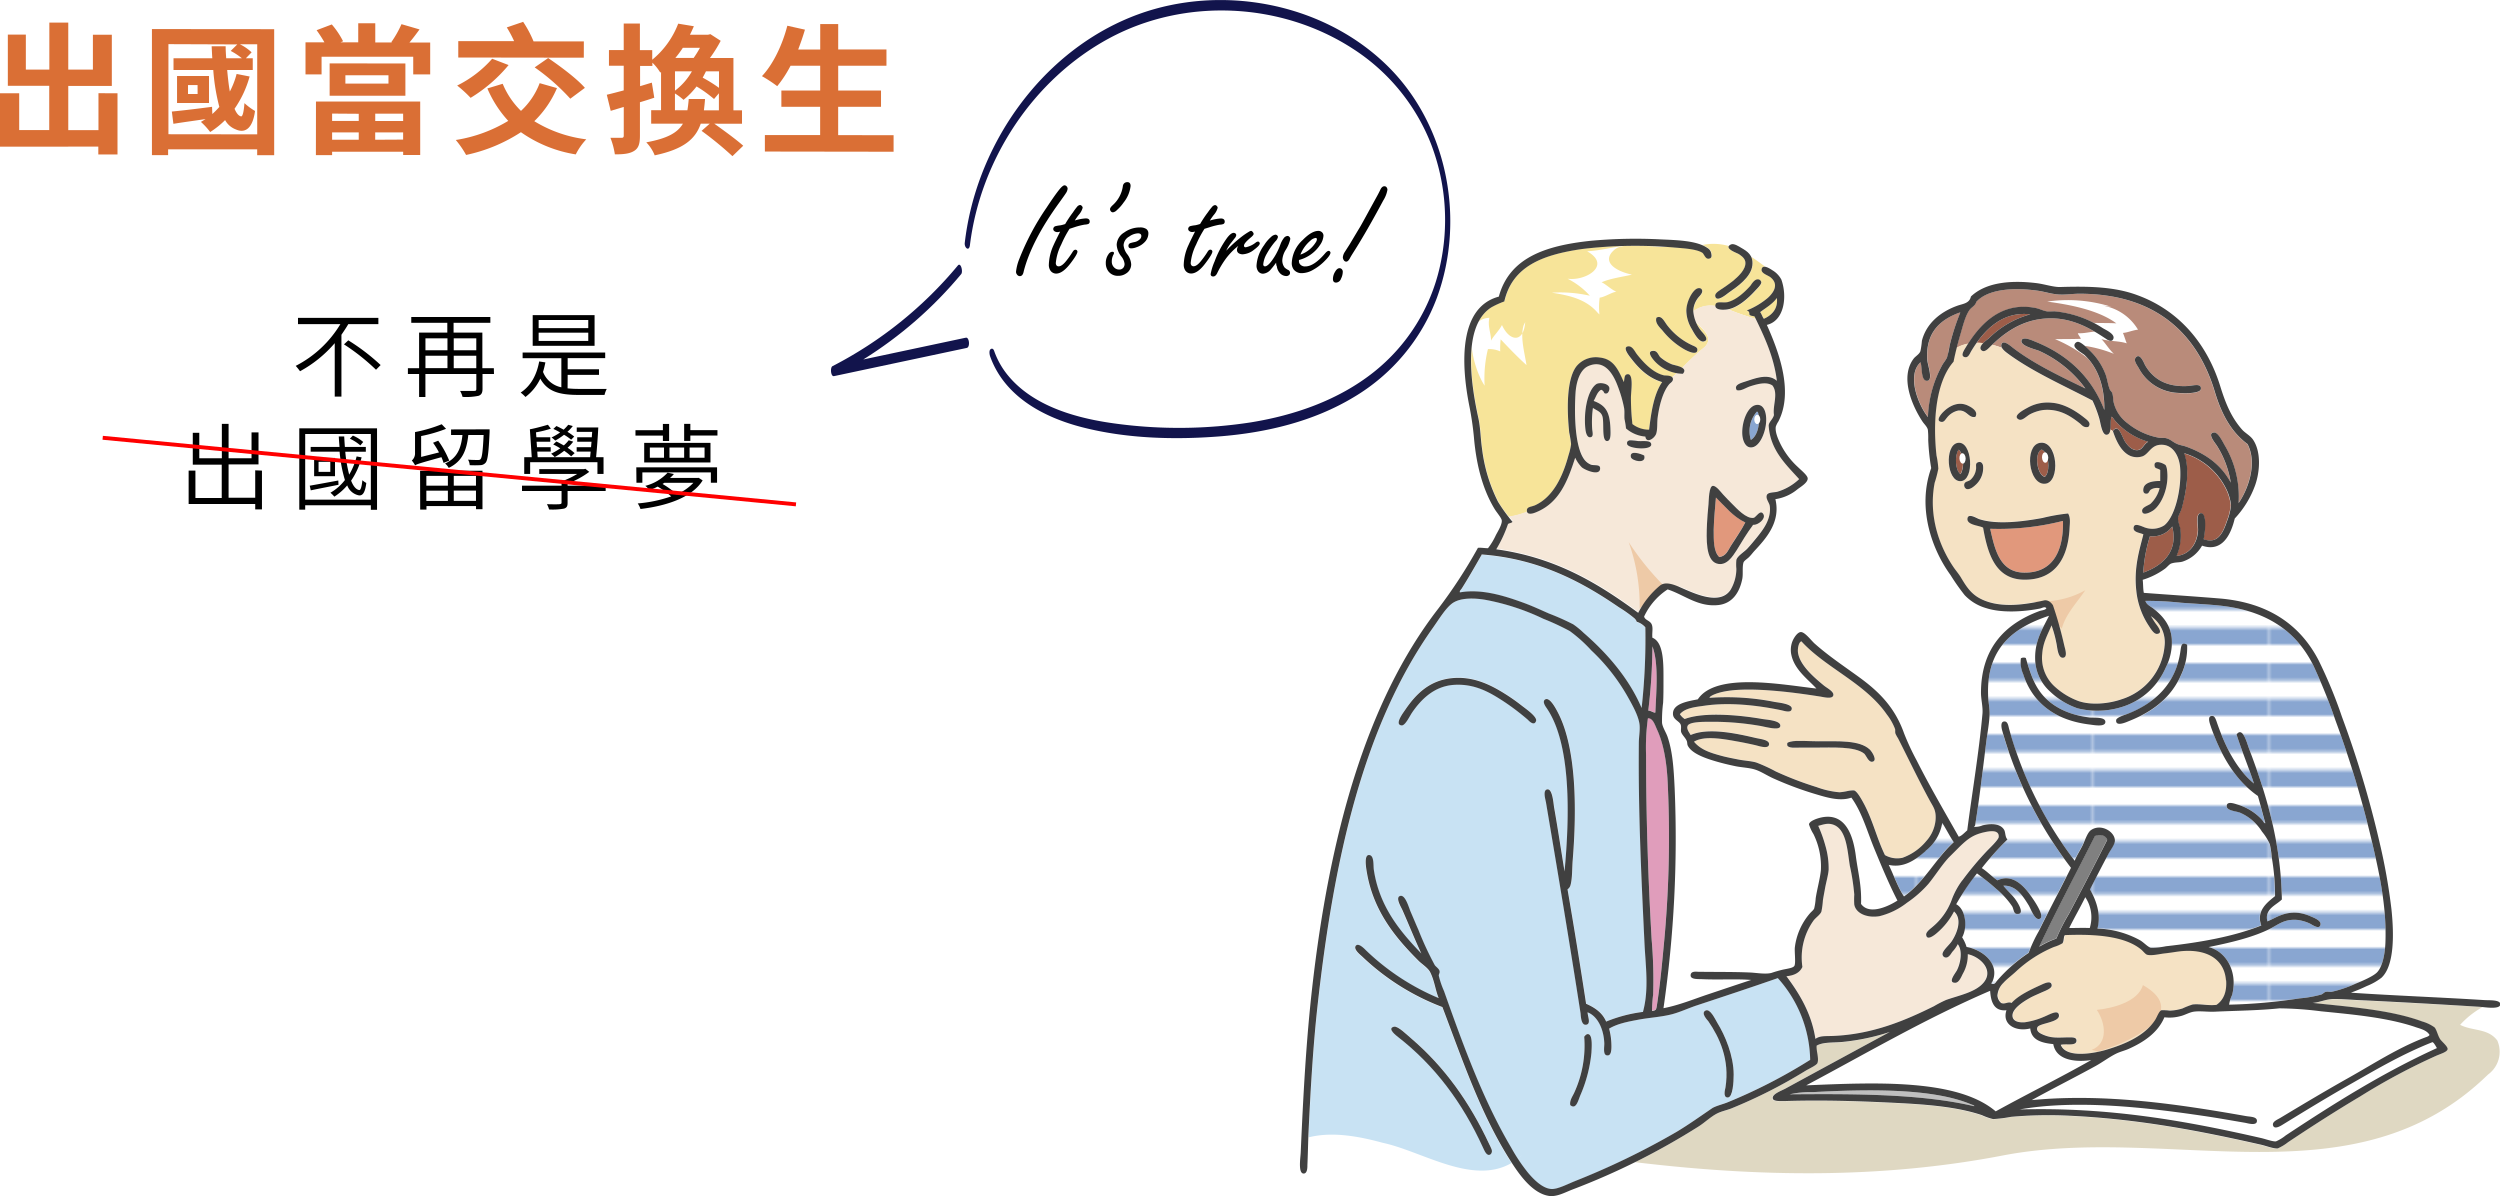 <svg xmlns="http://www.w3.org/2000/svg" xmlns:xlink="http://www.w3.org/1999/xlink" viewBox="0 0 638.27 305.45"><defs><style>.cls-1,.cls-21{fill:none;}.cls-15,.cls-2{fill:#fff;}.cls-3,.cls-7{fill:#89a6d1;}.cls-4{fill:#9d5d49;}.cls-10,.cls-11,.cls-12,.cls-13,.cls-14,.cls-15,.cls-16,.cls-17,.cls-18,.cls-19,.cls-4,.cls-5,.cls-6,.cls-7,.cls-8,.cls-9{fill-rule:evenodd;}.cls-5{fill:#b98b7a;}.cls-6{fill:#f7e499;}.cls-8{fill:#e1987c;}.cls-9{fill:#c8e2f3;}.cls-10{fill:#f5e2c4;}.cls-11{fill:#e09dbb;}.cls-12{fill:url(#VKp_XEHb_1);}.cls-13{fill:#f6e8d9;}.cls-14{fill:gray;}.cls-16{fill:#dfd8c2;}.cls-17{fill:#bfbfbf;}.cls-18{fill:#eecaa7;}.cls-19{fill:#404040;}.cls-20{fill:#da6f35;}.cls-21{stroke:red;stroke-miterlimit:10;}.cls-22{fill:#12144c;}</style><pattern id="VKp_XEHb_1" data-name="VKp^[XEHb` 1" width="56.69" height="22.68" patternTransform="translate(39.3 78.47) scale(0.79)" patternUnits="userSpaceOnUse" viewBox="0 0 56.69 22.68"><rect class="cls-1" width="56.69" height="22.68"/><rect class="cls-2" y="17.01" width="56.69" height="5.67"/><rect class="cls-3" y="11.34" width="56.69" height="5.67"/><rect class="cls-2" y="5.67" width="56.69" height="5.67"/><rect class="cls-3" width="56.69" height="5.67"/><polygon class="cls-1" points="0 0 0 5.67 0 11.34 0 17.01 0 22.68 56.69 22.68 56.69 17.01 56.69 11.34 56.69 5.67 56.69 0 0 0"/></pattern></defs><g id="圖層_2" data-name="圖層 2"><g id="圖層_1-2" data-name="圖層 1"><path class="cls-4" d="M507.82,86.32a24.15,24.15,0,0,1,10.53-6.07c-6.42-.75-10.72,3.07-13.69,7.27a15.34,15.34,0,0,1,1.65.09A16.46,16.46,0,0,1,507.82,86.32Z"/><path class="cls-5" d="M573.76,113.36c-4.4-3.23-6.77-8.1-8.35-13.37-4.51-15-15.27-25-34.63-25-1.65,0-3.47.32-5.31.19s-3.45-.7-5.22-.95c-5.92-.84-12.66-.55-15.75,2.85-.21,1-1.25,1.34-1.8,2.18-1.07,1.63-1.64,4.08-2.28,6.26-.32,1.09-.63,2.22-.92,3.34a9.24,9.24,0,0,1,3-1.08c3.37-5.26,8.7-10.81,17.31-9.09,1,.2,1.92.71,2.84.85.47.08,1.34,0,2,0a26.94,26.94,0,0,1,12.24,4.27c.75.47,3.11,1.47,2.75,2.66s-1.63.27-1.89.09C533.92,84,529,80.94,522.53,81.3c-5.93.32-10.46,3.42-13.93,6.72a25.22,25.22,0,0,1,2.48.76,1.06,1.06,0,0,1-.13-.84c.46-1.43,2.62.65,3.13,1,5.44,4.13,12.31,7.32,18.31,10.25a29.87,29.87,0,0,0-11.76-9.59c-.89-.4-4.89-1.26-4.55-2.65.3-1.23,3,.08,3.51.28,8.43,3.38,14.45,9.16,17.64,17.46.08-6.45-1.85-11-5-14-.51-.49-2.73-1.6-2.65-2.56a1,1,0,0,1,.85-.86c.74-.06,2.25,1.41,2.94,2.09a16.51,16.51,0,0,1,4.08,6c.52,1.27.62,2.65,1.14,4,.17.44.55.66.66,1,.27.89.19,1.73.38,2.47a9.31,9.31,0,0,0,3.51,5.22,18,18,0,0,0,8,3.7c.67.08,1.13,0,1.71.09,1.25.24,1.75,1,3,1.52.72.32,1.54.4,2.27.67,5.09,1.84,9,4.71,11.39,9.2a25.09,25.09,0,0,0-3.51-9.39c-.46-.74-2.67-3.25-.76-3.42,1.06-.09,2.23,2.44,2.75,3.32a25.59,25.59,0,0,1,3.51,14.71C573.86,125,576.37,118.34,573.76,113.36Zm-11.86-14c-.15,1.1-3.76,1.16-5.6,1A11.92,11.92,0,0,1,546.05,94c-.58-1-1.47-2.1-.66-2.85,1.05-1,2,1.57,2.28,2.09,2,3.43,5.33,5.59,10.81,5.31C559.79,98.5,562.12,97.71,561.9,99.32Z"/><path class="cls-4" d="M539.41,110c1.49-2,2.33,1.55,3.13,2.75s2,2.45,3.51,2.09c1-.25,1.29-1.52,2.38-2.09a17.66,17.66,0,0,1-8.64-5.59c-.25-.32-.62-.93-.76-.76a27.27,27.27,0,0,0-.26,3.21,5.29,5.29,0,0,0,.67.46Z"/><path class="cls-6" d="M453.65,76.08c-1.09,1.54-2.77,2.48-4.27,3.6.39.5.56,1.22.95,1.71C452.27,80.52,454,78.91,453.65,76.08Z"/><path class="cls-5" d="M500.52,79.78h-.19c-4.95,1.8-8.68,5.08-8.26,12,.09,1.39,1.65,5.46-.09,5.41-1.56,0-1.18-3.53-1.61-4.74-3.69,3.37-.46,11.12,1.89,14a29.45,29.45,0,0,1,3.8-13.57,15.23,15.23,0,0,0,1-1.52,3.78,3.78,0,0,0,.26-.88,13.16,13.16,0,0,0-2.07,2.86,13.16,13.16,0,0,1,2.07-2.86c.16-.7.24-1.48.41-2.15A56.44,56.44,0,0,1,500.52,79.78Z"/><path class="cls-7" d="M448.53,105.11a7.55,7.55,0,0,0-1.52,7.21c1.8-1.07,2.5-4.47,1.8-7.12C448.69,105.2,448.68,105.08,448.53,105.11Z"/><path class="cls-4" d="M500,114.78c1.37,1,1.54,4.79.48,6.27C499.17,120,499,116.35,500,114.78Z"/><path class="cls-4" d="M522.05,121.71c-2-.47-2.71-5.88-.95-6.93.3-.17,1,.7,1.24,1C523.08,117.22,523.37,120.62,522.05,121.71Z"/><path class="cls-8" d="M438.09,127c2.35,2.27,4.34,4.89,7.5,6.36-1,2-2.46,3.94-3.7,6-.76,1.24-1.23,2.59-2.94,2.84-1.49-1.44-1.48-4.32-1.43-7S437.91,129.48,438.09,127Z"/><path class="cls-8" d="M526.61,133c.08,0,.09,0,.09.1.14,7.76-2.7,13.15-9.87,13.09-6.25-.05-7.53-5.84-8.72-11.2A66.21,66.21,0,0,0,526.61,133Z"/><path class="cls-4" d="M554.59,134.42c1.67,6.64-2.82,10.14-7.4,11.77a38.71,38.71,0,0,1,1.71-9.3A6.16,6.16,0,0,0,554.59,134.42Z"/><path class="cls-9" d="M378.32,141.63c14.57,1.1,25.49,6.92,35,13.47a33,33,0,0,1,4,2.85,2.27,2.27,0,0,1,.57.86,4.7,4.7,0,0,1,2.19,1.42,161.36,161.36,0,0,1-.95,20.59c-3.21-7.55-8.79-14-14.8-19.17a21.25,21.25,0,0,0-2.66-2.18,63.41,63.41,0,0,0-6.17-2.75c-2-.87-4.06-1.84-6.26-2.66-4.77-1.77-10.79-3.71-16.5-2.75-.16-.39.27-.74.47-1,1.61-2.54,3.38-5.63,4.93-8.35C378.22,141.84,378.19,141.66,378.32,141.63Z"/><path class="cls-10" d="M481.26,218.29c-2.06-4.24-3-8.7-5.31-13-.45-.83-1.72-3.28-2.57-3.51a6.69,6.69,0,0,0-1.8.19,17,17,0,0,1-1.9.29,22.24,22.24,0,0,1-5.88-1.33,84.79,84.79,0,0,1-10.43-4,41.2,41.2,0,0,0-4.94-2.27c-1.48-.42-3.11-.47-4.55-.76s-3-.57-4.37-.95c-2.58-.71-5.22-1.44-7-3.61,2.71-1.65,7.71-.66,11.39,0,1.27.23,2.77.54,4.17.86.95.21,3.5,1.15,3.61-.19.09-1.14-2.18-1.33-3.42-1.62-4.7-1.09-12.06-2.78-16.6-.75-.43-.74-1.13-1.58-.76-2.38.48-1,3.88-1,5.69-1a70.35,70.35,0,0,1,12.53,1c1.35.21,5.11,1.34,5.4.19.4-1.53-3.44-1.71-4.55-1.9-5.71-1-14.9-1.87-19.83,0a4.24,4.24,0,0,1-1.23-1.23c1.31-1.59,3.88-1.83,6.36-2.18,6.4-.92,13.53-.07,19.35,1.13,1,.2,2.75.9,2.85-.37s-3.47-1.54-4.37-1.71a62.6,62.6,0,0,0-16.6-1.05c-.11-.25.66-.65,1.14-.85,3.62-1.48,9.75-1.33,14.7-1,4.15.32,8.14.86,12.34,1.52,1,.16,3.26.76,3.41-.38.12-.93-1.67-1.8-2.47-2.47-2.36-2-6-5.05-6.54-8.25-.13-.78,0-2.73.85-3,6.15,6.76,16.31,10.73,21.82,18.69a14.12,14.12,0,0,1,2.09,3.7c.1.35,0,.69.09,1.14a8.09,8.09,0,0,0,.67,1.23c2.73,5.4,5.27,10.75,8.16,16,.83,1.52,1.64,2.39,1.42,4.93a9.25,9.25,0,0,1-2.37,5.31,14,14,0,0,1-6.07,4.27A6.28,6.28,0,0,1,481.26,218.29Zm-24.95-28.08c.13.9,2.29.66,3.22.66h3.89c4.44,0,10.13-.36,12.53,1.52.48.38,1,2.26,2.08,2.09,1.44-.24-.07-2.58-.66-3.13-2.6-2.43-8-2.09-13.19-2.09-2.41,0-5.51-.3-7,.09C456.42,189.55,456.21,189.56,456.31,190.21Z"/><path class="cls-11" d="M421.87,165c1.65,4.31,1,11.51.76,16.89-.24.22-1.11-.53-1.81-.48A141.5,141.5,0,0,0,421.87,165Z"/><path class="cls-11" d="M421.68,239.82a118.06,118.06,0,0,1,.38,14,36.84,36.84,0,0,0-.29,4.17c1.08,0,1.12-.56,1.24-1.32.86-5.51,1.37-11.19,1.89-16.7a288,288,0,0,0,.86-40.51c-.23-4.83-1-9.56-2.66-13.19-.62-1.35-1.07-3-2.37-3a54.06,54.06,0,0,0-.47,9.67C420.26,209.18,420.81,224.61,421.68,239.82Z"/><path class="cls-12" d="M495.87,210c1,1.6,1.88,3.36,2.94,4.93-4.64,4.22-7.52,10.19-12.71,13.85-1.61-2.38-2.58-5.4-3.89-8.06,3.85.87,6.87-1.31,9.39-3.51A11.38,11.38,0,0,0,495.87,210Z"/><path class="cls-13" d="M468.07,264.49c10.24-.45,18.56-4.1,25.62-7.59a28.84,28.84,0,0,1,3.13-1.61c3.49-1.21,7.57-2,9.58-4.46,2.64-3.23-1-6.58-4.08-7.21a9.51,9.51,0,0,1-1.23,4.93c-.4.76-1,2.4-2,2.37-2,0,.09-2.45.48-3.22.9-1.79,1.5-4.94.19-6.64a7.84,7.84,0,0,1-1.33,1.9c-.43.54-.91,1.62-1.8,1.51a.89.89,0,0,1-.76-.76c-.11-.94,1.71-2.4,2.37-3.41,1.38-2.1,2.74-5.64.57-7.59a18.1,18.1,0,0,1-4.37,5.5c-.55.49-2.66,2.18-2.75.38,0-.73,1.28-1.61,1.71-2a16.23,16.23,0,0,0,4.74-6.64,19.58,19.58,0,0,1,2.85-5.22,79.3,79.3,0,0,1,6.17-7.4c.58-.64,3.06-2.93,3.13-3.7.16-1.94-2.29-1.52-3.61-1.23-3,.65-4.37,1.81-6.26,3.6-1,1-2,2-2.94,2.94-1.87,2.05-3.38,4.51-5.12,6.64a28.57,28.57,0,0,1-5.5,4.84,18.6,18.6,0,0,1-7,3.42c-3,.52-6-.59-6.45-2.94a20,20,0,0,1,0-2.57,55.8,55.8,0,0,0-1.14-7.39c-.63-4-.85-9.22-4.17-10.44-1.51-.55-2.71,0-3.89.28a34.13,34.13,0,0,1,1.8,5,20.5,20.5,0,0,1,.86,6.17c-.1,1.48-.72,3.45-1,5.22-.15.81-.33,1.75-.47,2.65a20.17,20.17,0,0,1-.38,2.85c-.29.8-1.42,1.51-2,2.28a16.22,16.22,0,0,0-2.85,11.85c-.67,1.49-2.11,2.19-4.08,2.38,3.17,4.26,6.38,9.3,7.4,16C464.6,264.38,465.93,264.59,468.07,264.49Z"/><path class="cls-14" d="M520.63,241.63c4.42-9.37,9.51-18.89,14.23-28.27,1.29-.52,2.79-.15,3.13,1q-4.68,9.32-9.77,18.88a48.56,48.56,0,0,0-3.23,6.35A24.15,24.15,0,0,0,520.63,241.63Z"/><path class="cls-10" d="M511,256.05c.94.43,1.85-.46,2.66,0,1.68-1.9,4.77-3.37,7.59-4.65.78-.36,2.65-1.26,2.65.19,0,.8-1.72,1.38-2.65,1.8-1.1.5-2.31,1-3,1.42-1.67.94-4.48,2.73-4.36,4.56.09,1.31,1.46,1.73,3.13,1.61a18.86,18.86,0,0,0,4.74-1.33c1.51-.58,3.94-2.15,4-.38s-5.11,1.93-5.51,3,.85,1.61,1.52,1.9c2,.84,3.38.75,6.17.66,1.32,0,2.39-.08,2.28.95-.15,1.32-2.67.59-4,.95,1.32,3.46,8.26,2.23,11.39,1.33,5.08-1.48,10.09-3.66,12.71-7.69.46-.7,1-2.3,1.61-2.47a12.64,12.64,0,0,1,2.09.1,11.59,11.59,0,0,0,3.32-.57,20.55,20.55,0,0,1,2.56-1c2-.21,3.85.35,6.07.1,1.91-1.37,2.67-3.54,2.47-6.36-.37-5.12-4.45-8-11.1-7.49-1.22.09-2.78.4-4.37.57-1.41.14-3.46.69-4.64.37-.44-.11-1.06-.94-1.52-1.32-4.2-3.49-11.86-4-19.45-3.7-.44.23-.21,1.47-.66,2.08a9.27,9.27,0,0,1-2.19.95,32.53,32.53,0,0,0-9.58,6.17c-1.16,1.09-2.43,2-3.32,3a4.93,4.93,0,0,0-1.52,3.23A2.75,2.75,0,0,0,511,256.05Z"/><path class="cls-15" d="M509.53,283.75c8.05-4.44,16.41-8.57,24.38-13.09-4.56.64-9-.19-9.68-4.08-3-.31-5.59-1-5.88-4-3.69.93-7.3-1-6.07-4.65-3.39.34-4-2.48-4.17-4.93H508c-16.54,7.12-31.42,15.89-46.86,24.1C478.64,276.37,499.68,275.36,509.53,283.75Z"/><path class="cls-15" d="M573.19,286.69c-3.91-.67-7.45-1.3-10.91-1.8-14.18-2.08-31.95-4.19-46.68-1.61,23-.65,42.89,3,61.67,7.3,1.21.28,3,.95,3.79.85a10.64,10.64,0,0,0,2.47-1.51c12.35-8.16,24.77-16,38.61-22.3-.17-.28-.76-1.44-1.14-1.52-7.56,3-13.87,6.7-20.77,10.63C594.42,280,588.69,283.51,583,287c-.39.23-2.26,1.55-2.66.37-.32-1,1.06-1.48,1.9-2,5.89-3.54,11.58-6.94,17.46-10.24,6.32-3.55,12.5-7.6,19.44-10.25.37-.14.94-.27,1.14-.66-.68-1.24-2.31-1.56-3.6-2-7.1-2.38-15.41-3.15-24-4a90.51,90.51,0,0,0-10.44-.76,1.18,1.18,0,0,0-.28,0c-5.26.55-10.78.59-16.42.85-1.81.09-3.8-.23-5.4,0-1.18.18-2.29.89-3.42,1.14a10.39,10.39,0,0,1-4.08.29c-1.68,4-5.37,6.39-9.11,8.06-1,.45-2.16.71-3.22,1.23-1.75.86-3.4,2.13-5.22,3.14-5.31,2.92-11.26,5.91-16.32,8.72,19-1.84,38.3,1.19,54.74,4.08,1.07.19,2.89.13,2.75,1.33S573.85,286.8,573.19,286.69Z"/><path class="cls-9" d="M437.33,282.8l.19-.09c1.08-.52,2.33-.81,3.42-1.24a136.32,136.32,0,0,0,21.25-10.91,32,32,0,0,0-8.26-20.87c-6.63,2.32-13.66,4.64-20.58,6.93-2.26.74-4.51,1.83-6.74,2.37-2.69.65-5.6.81-8.35,1.33s-5.27,1-7.4,2.27a16.87,16.87,0,0,1,.57,3.61c.06,1.25.11,3.13-.85,3.22-1.43.15-.91-2.07-.95-3.13-.15-3.67-1.75-6.92-4.27-7.87.05,1.07.84,2.81-.19,3.13-1.52.47-1.52-2.36-1.61-2.94-2.82-18.14-5.76-35.66-8.82-53.79-.12-.69-.91-3.21.38-3.32s1.51,3.52,1.7,4.65c1,5.68,1.75,10.74,2.66,16.31,1.32-14.19,1.74-32.71-4.65-41.83-.47-.67-1-1.66-.28-2.09,1.23-.72,2.94,2.78,3.32,3.51,4.61,9,4.76,24.29,3.7,37.47-.18,2.23-.08,4.7-.57,6.45a1.87,1.87,0,0,1-.76,1.05q2.49,14.47,4.74,29.22c2.26,1,4.16,2.29,5.12,4.55a36.83,36.83,0,0,1,9.4-2.47c1.58-5.75.66-11.77.38-17.74-.79-16.61-1.61-33.39-1.43-50.94,0-1.53.32-3.13.19-4.56-.21-2.37-2.1-5.55-3.13-7.4a49.88,49.88,0,0,0-9.2-11.66,36.62,36.62,0,0,0-5.5-4.94,63.86,63.86,0,0,0-6.74-3.13,59.39,59.39,0,0,0-14.8-4.84c-2.93-.5-6.26-.53-8.25.76-1.79,1.16-3.64,4.27-5.13,6.36-17.65,24.91-25.29,58.54-29.5,96.77-1.11,10.06-1.74,20.89-2.28,32.16,0,.33,0,.75,0,1.22,6-1.54,12.84-.27,18.92,1.39,10.13,2.17,22.9,10.94,32.87,5.16l-.42-.66c-7.46-11.76-11.94-25-17.27-39.08a60.85,60.85,0,0,1-20.49-12.91c-.44-.4-2.34-1.89-1.61-2.75s2.39,1,2.65,1.24a60.44,60.44,0,0,0,18.5,12.14c-.89-2.18-1.06-4.44-2.18-6.64-.55-1.1-2.2-2.11-3-2.94-5.74-5.74-11.35-12.44-13.1-22.2-.24-1.36-.89-4.91.57-4.75,1.25.14,1,2.6,1.14,3.7,1.42,9.63,6.92,16,12.14,21.44-1.58-3.36-3.17-7.34-4.83-11.1-.36-.8-1.88-3.23-.57-3.6s2.2,2.94,2.65,4c.74,1.71,1.38,3.26,2,4.65a81.79,81.79,0,0,0,4.17,9c.23.38,1.1.93,1.23,1.51s-.23.72-.19,1.24a23.05,23.05,0,0,0,1.33,3.89c5,14.12,10,27.85,17.17,40,.54.92,1.09,1.84,1.67,2.76.4-.3.79-.62,1.18-1-.39.35-.78.67-1.18,1a34.38,34.38,0,0,0,2.51,3.5c1.33,1.62,3.85,4.3,6.26,4.27,1.54,0,4-1.28,5.79-2A194.11,194.11,0,0,0,428,289C431.14,287.12,434.4,284.79,437.33,282.8ZM435.44,258c1.19-.55,2.38,2.08,3,3.13,2,3.25,4.16,8.35,4.18,13.19,0,1.84-.2,5.89-1.52,5.88s-.63-2.17-.57-2.56c1.12-7.12-1.52-12.74-4.37-16.89C436,260.52,434.1,258.65,435.44,258Zm-79.51,4.08c1-.23,3.46,2.26,4.37,3,8.48,7.26,14.9,16.25,19.92,27,.33.72,1.11,1.68.38,2.47-1,.8-1.65-1-2-1.71-5.23-11.45-12.25-20.84-21.63-28.17C356.58,264.47,354,262.55,355.93,262.12ZM392.17,184c-.49,1.51-2-.19-2.08-.28a60.8,60.8,0,0,0-6.26-4.75c-3.36-2.17-7.27-4.56-12.72-4.17-5,.36-8.33,3.75-10.62,7.11-.66,1-1.74,3.33-2.66,3.23-2-.21.67-3.54,1-4.08,2.61-3.83,6-7.43,12-8,5.33-.49,9.71,1.7,13.38,4a49.11,49.11,0,0,1,4.45,3.14C389.63,181,392.51,183,392.17,184Zm14.14,84.72a36,36,0,0,1-2.85,10.91c-.55,1.36-1.08,3.73-2.56,2.47-.21-1.15.54-2.16,1-3.13a28.83,28.83,0,0,0,2.56-14.33c.25-.29.55-.72,1-.66C406.64,264.15,406.38,267.27,406.31,268.76Z"/><path class="cls-6" d="M389.8,130.44c0-1,1.14-.93,2.18-1.42,4.56-2.14,7-7.32,8.45-12.72a16,16,0,0,0,.66-2.84,29.66,29.66,0,0,0-.47-2.94c-.59-5.57-.77-13.64,1.89-17a6.42,6.42,0,0,1,5.89-2.18c3.53.38,4.69,3,6.16,6.26.21-.94.05-1.9.95-2,1.64-.15.86,4.44.86,6a60.24,60.24,0,0,0,.38,6.73,6.89,6.89,0,0,0,4.26,1.43c.55-4.61,1.23-9.09,3.33-12.15-3.34-1-5.75-3.22-7.88-6-.37-.48-2.56-3.07-.66-3.13,1,0,1.58,1.34,2.08,2,1.8,2.29,4.2,4.79,6.93,5.41.32.07,1.59,0,2.08.48.42-.38.83-.76,1.22-1.14a9.73,9.73,0,0,1-5.48-2.85c-.47-.47-2.62-2.88-.48-2.85,1,0,1.22,1.13,1.71,1.61A10.71,10.71,0,0,0,426.8,93a17.85,17.85,0,0,1,2.69.94,67.82,67.82,0,0,1,5.72-5.31c2.45-2.45-.56-4.6-2.27-6.44a13.35,13.35,0,0,0,1.74,2.75c.24.31,1.85,1.95.28,2.28-1.17.24-2.45-2.12-3-3.13a9.31,9.31,0,0,1-1.42-4.65c0-2.35,1.63-5.45,2.94-5.79.63-.16,1.05.1,1.14.57.13.63-.67,1.41-.76,1.52a5.85,5.85,0,0,0-1.52,3.6,1.36,1.36,0,0,0,0,.2,2.28,2.28,0,0,1,.52-.4,7.33,7.33,0,0,1,5.1-1,1.07,1.07,0,0,1,.06-.38c.26-.87,2-.28,3.13-.57,2.2-.58,4.28-2.53,5.69-4.08.24-.26.93-1.59,1.8-1.71a.89.89,0,0,1,1.05.76c0,.59-1.05,1.57-1.62,2.19-1.62,1.75-4.15,4.12-6.75,4.66a58.51,58.51,0,0,0,6.95,2.39l-.29-.6c-.27-.2-1.11-.08-1.33-.57,0-.62-.13-.76-.66-1a19.18,19.18,0,0,0,5.4-3.23c1.61-1.48,2.78-3.48.67-5.21-.7-.57-2.5-1-2.28-2.09a.71.71,0,0,1,.89-.61c-1.19-.9-2.38-1.76-3.58-2.53a3.9,3.9,0,0,1,.32,2.19c-.33,3.07-3.87,5.47-6.07,7-.47.33-3.11,2.65-3.42.85-.14-.83,1.41-1.6,2.09-2.08s1.75-1.2,2.37-1.71c1.2-1,3.57-3,3.23-5-.16-1-1.41-1.77-1.81-2s-2.94-1.11-2.42-2a14.22,14.22,0,0,0-6.72-.27,7,7,0,0,1,1.27.7,1.94,1.94,0,0,1,1,1.33c.16.74.19,1.33-.66,1.42s-1.16-1.23-1.61-1.52c-1.49-.94-4.62-1.12-7-1.32a113.43,113.43,0,0,0-23.72.37c-9.88,1.45-17.74,4.28-19.83,13.38a23,23,0,0,0-3.32,1.52c-7.35,4.7-5.31,19.14-3.32,28.18.57,2.59.57,5.3.95,7.87a40.94,40.94,0,0,0,4.08,13.57,27.5,27.5,0,0,0,2.77,3.92,22,22,0,0,0,4.59-1.25A1.13,1.13,0,0,1,389.8,130.44Zm33.11-49.33c1.34-.79,2.06,1.14,2.85,2.08a17.06,17.06,0,0,0,6.35,5c.56.25,1.21.49,1.24,1,.1,1.77-2.56.42-3.32,0a19.58,19.58,0,0,1-5.6-4.83C423.72,83.56,422.45,82.43,422.91,81.11Z"/><path class="cls-13" d="M453.75,125.51a13.74,13.74,0,0,0,5.59-3.23c-3.35-3.7-7.36-7.37-7.78-13.57-.06-.94,1.07-1.7,1.33-2.75a.61.61,0,0,0,0-.19c-.32-2.37,1.18-5.39-.38-7.4-1.51-1-3.71-.4-5.6.19-1.24.39-2.38,1.32-3.51,1-.81-1.39,1.06-1.81,2.47-2.28,2.52-.83,5.63-2,7.78-.09-.73-6-3.1-11.06-5.4-15.81a58.51,58.51,0,0,1-6.95-2.39l-.46.08c-1.14.14-2.88.1-2.9-1a7.33,7.33,0,0,0-5.1,1,2.28,2.28,0,0,0-.52.4,6.92,6.92,0,0,0,.62,2.65c1.71,1.84,4.72,4,2.27,6.44a67.82,67.82,0,0,0-5.72,5.31c.55.35.79.83.16,1.53a12.26,12.26,0,0,1-1.54-.18c-.39.38-.8.76-1.22,1.14a.71.71,0,0,1,.2.37c.1.72-.68,1.09-.95,1.42a13.3,13.3,0,0,0-2.28,5,7,7,0,0,0,1.07,2.76,7,7,0,0,1-1.07-2.76,28.88,28.88,0,0,0-.66,3.41c-.19,1.38,0,3-.38,4.17s-2.47,2.57-2.75.66a8.58,8.58,0,0,1-4.94-2.08,19.92,19.92,0,0,0-.38-2.37c-.09-.86.05-1.75-.09-2.76a32.41,32.41,0,0,0-1.61-5.59c-1-2.72-3.24-7.23-7.69-5.13-2,1-2.95,3.91-3.13,7-.35,6.1,0,13.27,2,16.42a4.08,4.08,0,0,0,2,1.7c1.05.27,2.47-.2,2.28,1.14-.25,1.77-3.9.18-4.65-.47a8.62,8.62,0,0,1-1.7-2.47c-1.94,6-4.1,11.64-10.16,14-.81.33-1.86.53-2.12-.17a22,22,0,0,1-4.59,1.25l.93,1.2c-.23.34-.83.31-1.14.57a33.88,33.88,0,0,1-3,6.45c15.36,2.13,26.16,8.82,36.24,16.22a22.06,22.06,0,0,1,5.51-6.92c-5.79-3.17-11.53-5.77-14.71-11.58a14.49,14.49,0,0,1-1.23-3.13c-.33-1.22-.79-3.34.57-3.22.9.07.83,1.07,1,2.18a13.38,13.38,0,0,0,3.42,6.17c4.1,4.37,9.67,7.33,15.74,9.86,3.57,1.49,10.35,5,13.19.86a10.72,10.72,0,0,0,1.52-5.41,11.56,11.56,0,0,1,0-2.28c.24-1,2-2.05,2.75-2.84,1-1.07,1.82-2.1,2.56-3,1.5-1.88,3.6-4.52,3.23-7.87-.1-.9-1.12-1.91-.76-2.85C451.38,125.6,452.79,125.74,453.75,125.51ZM410.29,112.6c-1.49,0-.64-4.93-1.23-6.45-.43-1.11-1.37-1.31-2.37-2a26,26,0,0,0-.19,5.41c.07.82.46,2.06-.57,2.08-.67,0-1-.9-1.14-1.89-.53-4.24.38-10,2.75-11.67.74-.51,3-.28,3.32.85.17.65-.29,1.46-.66,1.52-1,.15-.39-.56-1.42-.95-1,.55-1.31,1.86-1.9,2.85,3,1.13,4.09,2.69,4.27,6.92C411.21,110.76,411.31,112.6,410.29,112.6Zm6.08,4.08c-.36-1.88,2.58-.79,3.41-.38C420.43,118.6,416.56,117.7,416.37,116.68Zm-.95-3.32c-.12-.7.25-.82.66-1a13.55,13.55,0,0,1,2.09.19c1.46.1,3.36-.28,3.41.86C421.66,115.08,415.62,114.56,415.42,113.36ZM447.58,134c-1.77,2.41-2.68,4-4.18,6.45-1,1.54-2.63,4.22-5.12,3.42-2.8-.91-2.65-6.22-2.47-10.16.08-1.53.2-3.14.38-4.93.1-.9.05-4.92,1.24-4.74.84.12,1.82,1.47,2.46,2.18.85.93,1.55,1.64,2.28,2.37,1.18,1.18,3.72,4,5.6,3.61.52-.11,1.73-2.35,2.47-.86C450.83,132.5,448.82,134.11,447.58,134Zm3.32-26.09c-.2,2.74-1.77,6.61-4.08,6.36-1.26-.14-1.9-1.76-2-3.32-.18-3.12,1.29-7.13,3.51-7.5C450.38,103.06,451.08,105.35,450.9,107.86Z"/><path class="cls-16" d="M602,255.38c-2.15-.1-4.24-.29-6.26-.28s-3.64.88-5.41,1c9.67,1.05,19.91,1.76,28,4.75a10,10,0,0,1,3.13,1.51c.59.72.78,2,1.42,3,.33.55,2,1.86,1.9,2.56s-1.81,1.21-2.75,1.61a161,161,0,0,0-19.55,10.44c-6.25,3.72-12.22,7.55-18.4,11.67a12.11,12.11,0,0,1-2.66,1.61c-1,.12-2.89-.63-4.27-.95-15.51-3.51-31.16-6.56-48.95-7.4a106.36,106.36,0,0,0-14.9.29,33.85,33.85,0,0,1-4.55.57,14.94,14.94,0,0,1-2.85-1c-6.78-2.28-15-2.81-23.81-3.22-8.36-.4-17.39-.67-26.47-.38-1.33,0-3,.11-3.13-.67-.23-1.15,2.35-2,3.32-2.56,8.93-4.87,17.66-9.6,26.57-14.42a56.56,56.56,0,0,1-12.15,2.56c-2.38.21-4.95,0-6.54.95-.12,1.37.67,3.33.19,4.46-.24.56-2.18,1.45-2.94,1.9a128.16,128.16,0,0,1-19.07,9.68c-1.14.44-2.43.7-3.51,1.23-1.65.81-3.13,2.28-4.75,3.32a160.44,160.44,0,0,1-16.2,9.1c31,3.74,62.73,4.38,94.47-1.81,42.69-7.91,89.33,12.65,123.33-20.56a7.18,7.18,0,0,0,2.37-8.69c-2.37-3.17-6.32-2.37-9.49-4a22.48,22.48,0,0,1,5.73-4.54l-.88-.09C622.59,256.44,612.34,255.87,602,255.38Z"/><path class="cls-4" d="M557.53,115.73A17.63,17.63,0,0,1,568,124.27a12.55,12.55,0,0,1,1.52,4.75,15.28,15.28,0,0,1-1,4c-.93,2.75-2.23,6.05-6,4.65.37-1.19,1-6.64-.66-6.64-1.43,0-.66,3.2-.76,4.55-.26,3.55-2.36,6.07-5.41,6.36-.08,0-.09,0-.09.09a12.93,12.93,0,0,0,.94-7.3,12.71,12.71,0,0,1-.56-2.18c0-.81.78-1.88,1-2.85C558.15,125.65,559.19,119.8,557.53,115.73Z"/><path class="cls-12" d="M514.84,233.28c-.81-.08-.76-1.21-1.14-1.9a21,21,0,0,0-4.17-4.55c-1.58-1.44-3.37-2.8-4.84-3.89a60.21,60.21,0,0,0-5.31,7.87c2.37,1.22,3,5.74,1.52,8.45a9.25,9.25,0,0,1,1.13,2.46c4,.68,8.51,4.18,6.65,8.73-.09.2-.52.72-.19.66.64.27,1-.32,1.23-.66a39.37,39.37,0,0,1,8.16-7.21,35.76,35.76,0,0,1,2.56-5.5c2.72-5.5,5.53-10.78,8.25-16.23a103.54,103.54,0,0,1-17.55-35c-.22-.78-.53-2.37.57-2.37.93,0,1,1.34,1.23,2.08a98.91,98.91,0,0,0,16.7,33.49c.47-1.26,1.29-2.48,2-3.89.57-1.13,1.2-3.23,2.09-3.89,2.52-1.85,6.2.32,6.17,2.66,0,.93-1,2.23-1.52,3.13-1.75,3.27-3.25,6.22-4.84,9.3,1.41,2.5,2.94,6.18,1.9,10a24.33,24.33,0,0,1,10.91,3c1,.6,2,1.76,2.75,1.9a17.52,17.52,0,0,0,3.79-.38c9-1,17.5-2.53,24.39-5.31-1.39-3.75,1.54-5.9,3.51-7.5a57.4,57.4,0,0,0-.86-10,20.32,20.32,0,0,0-.47-3.22,13.31,13.31,0,0,0-2-3.23,12.38,12.38,0,0,0-5.6-4.84c-1-.41-3.58-.5-3.42-1.8.15-1.15,1.81-.58,2.76-.28a13.82,13.82,0,0,1,6.26,3.89c.3.33.55,1,.85.85-.65-2.29-1.24-4.64-1.9-6.93-5.73-4-9.43-10.38-11.95-17.64-.28-.81-1.06-2.81.38-2.75.7,0,1,1.27,1.33,2.18,2.17,6.2,5.08,11.63,9.29,15.08-1.4-4.26-3.08-8.24-4.45-12.52,1.59-2.16,2.66,2.23,3.22,3.7,4.3,11.39,8.1,23.65,8.35,38.42-1.5,1.5-4.5,2.43-3.7,5.6,2-.81,4.15-2.53,7.87-2.18a11.69,11.69,0,0,1,3.32.95c.74.32,2.52,1,2.38,2-.22,1.54-2.21,0-2.85-.28a10.84,10.84,0,0,0-3-.86c-3.19-.28-4.7,1-6.73,2.09-4.54,2.38-10.74,3.77-16,4.84,4.6,1.11,7.51,6.46,6,12.24a8.17,8.17,0,0,0-.76,2.46,136.24,136.24,0,0,0,18-1.61,29.21,29.21,0,0,0,5.6-1c.39-.16.65-.57,1.13-.67s1,.06,1.43,0a30.7,30.7,0,0,0,6.16-2.09c1.61-.65,4.36-1.81,5.41-2.84,1.41-1.39,2.07-4.73,2.18-7.69.35-9.36-1.71-18.33-3.51-26a260.92,260.92,0,0,0-9.2-30.55,146.65,146.65,0,0,0-5.69-14.14c-4.43-8.94-12.22-14.2-24.48-15.36-3-.29-6.16-.43-9.3-.67a80.9,80.9,0,0,0-9.1-.47c.29,1,1.37,1.42,2.08,2,2.24,1.76,4.38,4.1,4.65,7.68a14.12,14.12,0,0,1-1.52,7.31,18,18,0,0,1-10.53,9.87,21,21,0,0,1-12,.57,19.08,19.08,0,0,1-7-4.27,11.45,11.45,0,0,1-3.79-7.5c-.37-5.06,1.67-8.18,3.51-11.86-9.13,3-16,8.31-15.56,20.3,0,1.52.43,3.15.38,4.84-.08,2.32-.56,4.72-.86,7.12-.9,7.17-1.75,14.59-2.84,21.25a.7.7,0,0,1-.19.28c-.11.2-.11.21.09.1a4.67,4.67,0,0,0,2-.38c2.22-.54,4.56-.47,5.51,1.14.38.66.21,1.8.85,2.46a78.49,78.49,0,0,0-6.55,7.31c1.45.93,2.57,2.18,4,3.13,4.18-2,7.34,2.14,9,4.65.33.49,3.44,4.91,1.61,5.22-1.16.19-2.07-2.56-2.65-3.51-1.45-2.36-3.19-5.11-6.45-5,.75,1,1.92,2,2.94,3.32C514.6,229.69,517.33,233.53,514.84,233.28Zm28.37-51c6.93-2.73,12.28-7.58,13.47-16,.22-1.52.32-2.32,1.71-1.61a16.29,16.29,0,0,1-1.62,7.88c-2.52,5.64-7.09,9.17-13.09,11.57-.65.26-3.6,1.67-3.41-.19C540.34,183.15,542.68,182.45,543.21,182.24ZM516,168.1a1.38,1.38,0,0,1,1.23-.09c1.24,4.26,2.35,7.64,5.13,10.34,2.62,2.54,6.3,4.23,11.1,4.84,1.06.13,4.1-.23,4.08,1.14s-2.93.79-4,.66c-8.74-1.06-14.58-5.44-17-12.9A7.42,7.42,0,0,1,516,168.1Z"/><path class="cls-17" d="M504,282.42c.2-.2-.49-.36-.76-.47-10.06-4.23-26.79-3.83-40.32-3.13a24.2,24.2,0,0,0-6,.57C473.42,279.25,490.56,279.26,504,282.42Z"/><path class="cls-13" d="M427.27,148.94c-.95-.44-1.83-1-2.78-1.47a23.11,23.11,0,0,1-4.4-2.77c-2.1-1.69-4.45-3.25-6.15-5.36-1.58-1.94-1.77-4.34-3-6.43-.55-1-2.05-2.56-3.34-2-1.11.51-1.16,2.52-1.11,3.51a12.47,12.47,0,0,0,2.32,6.08,19.44,19.44,0,0,0,6.42,5.67,28.14,28.14,0,0,0,8,3.47l-.2,0a1,1,0,0,0,.86.09c.42-.12.62-.4,1.1-.46a4.8,4.8,0,0,1,1.36.14c.68.13,1.83.74,2.51.56C428.54,149.35,427.86,149.21,427.27,148.94Z"/><path class="cls-10" d="M547.19,134.52a5.68,5.68,0,0,0,5.32-.38c2.82-2.22,4.46-9.45,4.07-14.71-.21-2.9-1.77-5.94-4.83-5.88-2.57,0-3.13,2.29-4.75,2.94a4.5,4.5,0,0,1-3.13-.09c-2.28-1-3.58-3.71-4.43-6.29a5.29,5.29,0,0,1-.67-.46c-.1.74-.34,1.3-1,1.34-1.22.07-1.53-3.11-1.9-4.27a32.23,32.23,0,0,0-1.7-4.46c-6.81-3.58-14.93-7.17-21.16-11.67a6.63,6.63,0,0,1-2-1.81A25.22,25.22,0,0,0,508.6,88c-.23.23-.46.45-.68.68-.54.53-1.33,1.31-2,.75s-.2-1.21.39-1.84a15.34,15.34,0,0,0-1.65-.09c-.5.71-1,1.42-1.39,2.12s-.74,1.82-1.71,1.52-.35-1.38.19-2.27c.23-.39.47-.78.72-1.16a9.24,9.24,0,0,0-3,1.08c-.29,1.17-.56,2.34-.79,3.49-4.46,5.06-5.34,14.86-4.36,23.91a22.3,22.3,0,0,1,.47,3.41,29.91,29.91,0,0,1-.94,3.61c-1.68,8.74,1.42,16.51,4.83,21.53.61.89,1.34,1.72,1.9,2.66,1.35,2.27,2.48,4,4.65,5.22,4.44,2.46,10.31,2,15.72.79,1.06.39,2.93.86,3.36,1.71,1,3,1.88,6.25,2.65,9.55.23,1,.94,3-.19,3.22-1.45.27-1.54-2.69-1.81-3.79a29.52,29.52,0,0,0-1.23-4.46c-1,2.44-2.16,4.31-2.37,7.21a9.88,9.88,0,0,0,3.32,8.54,18.37,18.37,0,0,0,6,3.6c3.29,1.1,7.7.65,10.91-.47a15.71,15.71,0,0,0,11-13.57,8.06,8.06,0,0,0-3.51-7.68c.36.5.71,1.17,1.23,1.89s2,2.48.38,2.66c-.83.09-1.66-1.37-2.08-2a19.79,19.79,0,0,1-3.23-9c-.67-6,.84-10.53,1.8-14.42-.88-.44-2.83-.49-2.46-1.9C545,133.59,546.31,134.18,547.19,134.52Zm1.9-5.88a8.3,8.3,0,0,0,2.28-4,3,3,0,0,0-2.28.38c-.38.28-.46,1-1,1-1.19.14-1-1.42-.57-2,.68-.93,2.24-1.25,4-1.23V120c-.63-.48-1.31-.3-1.43-1-.35-1.94,2.61-.57,2.85-.19a3.3,3.3,0,0,1,.28.86c.7,4.34-1.18,8.86-3.32,10.53-.5.4-2.87,1.77-3,.28C546.8,129.52,548.6,129.09,549.09,128.64ZM497,106.72c-.32.34-.6,1-1.24,1-1.77-.13-.24-2,.48-2.66,1.41-1.38,3.82-2.76,6.35-1.42,1,.52,2.55,1.57,1.71,2.85-1.73.36-2.11-1.84-4.36-1.62A5,5,0,0,0,497,106.72Zm3.51,16.13c-3.54.06-4.12-9.08-.76-9.77C503.57,112.29,504.24,122.79,500.52,122.85Zm1,1c.07-1,1-.81,1.61-1.33a4.41,4.41,0,0,0,1.42-2.75c.1-.93-.27-1.52.57-1.8.67-.22,1.12.23,1.23.95a5.81,5.81,0,0,1-1.61,4.55c-.57.58-1.72,1.64-2.66,1.33A1.11,1.11,0,0,1,501.47,123.89Zm4.83,10.82c-.87-.55-4-.64-4-2.18.06-1.7,2.26-.26,3,0,4.69,1.53,11.53.55,16.13-.29A47.33,47.33,0,0,1,528,131.1c.67,1.11.44,2.53.38,3.7C528,142.45,524.77,148,516.93,148,509.39,148,507.48,141.33,506.3,134.71Zm14.42-21.63c4.65-.94,5.47,10.22,1.33,10.43S516.79,113.87,520.72,113.08ZM533.15,109c-1.26.29-1.7-.6-2.27-1-2.09-1.62-4.93-3.71-9.21-3.32a10.22,10.22,0,0,0-3.32,1.05c-1,.5-2.09,1.85-3,1.33-1.67-.93,1.52-2.53,2.37-3a10.44,10.44,0,0,1,6.16-1.23c3.16.24,6.2,2.15,8.35,3.89C533,107.32,534,108.07,533.15,109Z"/><path class="cls-15" d="M407.93,79.89c-3-3.57-7.4-4.48-11.73-5.16a34,34,0,0,1,9.7.77,19.28,19.28,0,0,0-5.69-4.34c4.71.65,11.32-3.45,5-7,6.48-.36,15-3.71,21.17-1.28-3.24.66-11.51-1.32-14.08.78-3.65,3-.08,5.5,4.34,6.46-2.33.55-5.48.95-7.74,1.95,1.08.47,2.46,1.87,3.77,2.4-1.22.16-2.78,1.3-4.26,1.53a18,18,0,0,0-.06,4.28"/><path class="cls-2" d="M542,85c1.14-.07,2.61-.72,3.85-.83a12.89,12.89,0,0,0-10.1-6.27c1.12.14,2.2.23,3.31.43A37,37,0,0,0,522.66,77c5.65.76,13,2.11,17.66,5.55-2.56-.14-5.28,0-7.82-.24.9.59,1.92,1.69,3,2.31-1.6,0-3.29.57-5,.45,0,.34.81,1.24.71,1.44-2.17.06-4.36.07-6.55.07a37,37,0,0,1,10.86,7c-1.64-1.7-3.2-3.74-4.94-5.49a33.46,33.46,0,0,1,9.13,2.25c-1.07-.89-2.3-2.92-3.21-3.76,2,.58,4.52.43,6.48,1.08C542.71,87.07,542.32,85.7,542,85Z"/><path class="cls-15" d="M389,83.05c-.93,3,.23,6.91.73,10.16-2.34-2.09-4.59-4.47-6.59-6.57a18.59,18.59,0,0,0-.12,3.08,6.75,6.75,0,0,0-3.14-.59,31.48,31.48,0,0,0-.84,9.33c-2.75-4-6.45-16.94,1.21-17.32-.48,2.19.43,3.9.43,5.83.4-.94,2.25-2.79,2.78-4,1.86,4.18,5.53,4.77,5.94-.73"/><path class="cls-18" d="M418.61,155.39a47.76,47.76,0,0,0-2.8-17,68.19,68.19,0,0,0,9.38,11.53c-2.58.75-3.79,2.49-5.4,4.33"/><path class="cls-18" d="M519,153.41a22.47,22.47,0,0,0,13.39-2.72c-2.16,3.22-4.95,6-6,9.79a10.86,10.86,0,0,1-2.68-5.88"/><path class="cls-18" d="M534,268.05c4.27-1.63,3.62-6.8,1.33-10.22,4-.42,10.5-2,11.78-6.33,13,7.45-4.64,15.15-11.53,16.94"/><path class="cls-19" d="M441.89,62.42c.78-.39,2.13.55,2.65.85,1.52.88,3.13,1.84,2.85,4.46-.33,3.07-3.87,5.47-6.07,7-.47.33-3.11,2.65-3.42.85-.14-.83,1.41-1.6,2.09-2.08s1.75-1.2,2.37-1.71c1.2-1,3.57-3,3.23-5-.16-1-1.41-1.77-1.81-2S439.94,63.38,441.89,62.42Z"/><path class="cls-19" d="M448.62,71.33a.89.89,0,0,1,1.05.76c0,.59-1.05,1.57-1.62,2.19-1.71,1.85-4.45,4.4-7.21,4.74-1.26.15-3.27.09-2.84-1.33.26-.87,2-.28,3.13-.57,2.2-.58,4.28-2.53,5.69-4.08C447.06,72.78,447.75,71.45,448.62,71.33Z"/><path class="cls-19" d="M433.44,73.61c.63-.16,1.05.1,1.14.57.13.63-.67,1.41-.76,1.52a5.85,5.85,0,0,0-1.52,3.6,9.18,9.18,0,0,0,2.38,5.6c.24.31,1.85,1.95.28,2.28-1.17.24-2.45-2.12-3-3.13a9.31,9.31,0,0,1-1.42-4.65C430.5,77.05,432.13,74,433.44,73.61Z"/><path class="cls-19" d="M518.35,80.25c-7.49-.87-12.11,4.48-15.08,9.39-.36.6-.74,1.82-1.71,1.52s-.35-1.38.19-2.27c3.32-5.55,8.79-12.1,18-10.25,1,.2,1.92.71,2.84.85.47.08,1.34,0,2,0a26.94,26.94,0,0,1,12.24,4.27c.75.47,3.11,1.47,2.75,2.66s-1.63.27-1.89.09C533.92,84,529,80.94,522.53,81.3s-11.06,3.84-14.61,7.4c-.54.53-1.33,1.31-2,.75-1.18-1,1.47-2.74,1.9-3.13A24.15,24.15,0,0,1,518.35,80.25Z"/><path class="cls-19" d="M422.91,81.11c1.34-.79,2.06,1.14,2.85,2.08a17.06,17.06,0,0,0,6.35,5c.56.25,1.21.49,1.24,1,.1,1.77-2.56.42-3.32,0a19.58,19.58,0,0,1-5.6-4.83C423.72,83.56,422.45,82.43,422.91,81.11Z"/><path class="cls-19" d="M420.07,111.46a8.58,8.58,0,0,1-4.94-2.08,19.92,19.92,0,0,0-.38-2.37c-.09-.86.05-1.75-.09-2.76a32.41,32.41,0,0,0-1.61-5.59c-1-2.72-3.24-7.23-7.69-5.13-2,1-2.95,3.91-3.13,7-.35,6.1,0,13.27,2,16.42a4.08,4.08,0,0,0,2,1.7c1.05.27,2.47-.2,2.28,1.14-.25,1.77-3.9.18-4.65-.47a8.62,8.62,0,0,1-1.7-2.47c-1.94,6-4.1,11.64-10.16,14-.91.37-2.14.59-2.18-.47s1.14-.93,2.18-1.42c4.56-2.14,7-7.32,8.45-12.72a16,16,0,0,0,.66-2.84,29.66,29.66,0,0,0-.47-2.94c-.59-5.57-.77-13.64,1.89-17a6.42,6.42,0,0,1,5.89-2.18c3.53.38,4.69,3,6.16,6.26.21-.94.05-1.9.95-2,1.64-.15.86,4.44.86,6a60.24,60.24,0,0,0,.38,6.73,6.89,6.89,0,0,0,4.26,1.43c.55-4.61,1.23-9.09,3.33-12.15-3.34-1-5.75-3.22-7.88-6-.37-.48-2.56-3.07-.66-3.13,1,0,1.58,1.34,2.08,2,1.8,2.29,4.2,4.79,6.93,5.41.38.08,2.14-.08,2.28.85.1.72-.68,1.09-.95,1.42-1.65,2-2.52,5.36-2.94,8.45-.19,1.38,0,3-.38,4.17S420.35,113.37,420.07,111.46Z"/><path class="cls-19" d="M429.65,95.43a10.05,10.05,0,0,1-7-3c-.47-.47-2.62-2.88-.48-2.85,1,0,1.22,1.13,1.71,1.61A10.71,10.71,0,0,0,426.8,93C427.77,93.36,431.15,93.75,429.65,95.43Z"/><path class="cls-19" d="M545.39,91.16c1.05-1,2,1.57,2.28,2.09,2,3.43,5.33,5.59,10.81,5.31,1.31-.06,3.64-.85,3.42.76-.15,1.1-3.76,1.16-5.6,1A11.92,11.92,0,0,1,546.05,94C545.47,93,544.58,91.91,545.39,91.16Z"/><path class="cls-19" d="M408.78,99.51c-1,.55-1.31,1.86-1.9,2.85,3,1.13,4.09,2.69,4.27,6.92.06,1.48.16,3.32-.86,3.32-1.49,0-.64-4.93-1.23-6.45-.43-1.11-1.37-1.31-2.37-2a26,26,0,0,0-.19,5.41c.07.82.46,2.06-.57,2.08-.67,0-1-.9-1.14-1.89-.53-4.24.38-10,2.75-11.67.74-.51,3-.28,3.32.85.17.65-.29,1.46-.66,1.52C409.22,100.61,409.81,99.9,408.78,99.51Z"/><path class="cls-19" d="M533.15,109c-1.26.29-1.7-.6-2.27-1-2.09-1.62-4.93-3.71-9.21-3.32a10.22,10.22,0,0,0-3.32,1.05c-1,.5-2.09,1.85-3,1.33-1.67-.93,1.52-2.53,2.37-3a10.44,10.44,0,0,1,6.16-1.23c3.16.24,6.2,2.15,8.35,3.89C533,107.32,534,108.07,533.15,109Z"/><path class="cls-19" d="M504.31,106.44c-1.73.36-2.11-1.84-4.36-1.62a5,5,0,0,0-2.94,1.9c-.32.34-.6,1-1.24,1-1.77-.13-.24-2,.48-2.66,1.41-1.38,3.82-2.76,6.35-1.42C503.58,104.11,505.15,105.16,504.31,106.44Z"/><path class="cls-19" d="M448.34,103.4c2-.34,2.74,1.95,2.56,4.46-.2,2.74-1.77,6.61-4.08,6.36-1.26-.14-1.9-1.76-2-3.32C444.65,107.78,446.12,103.77,448.34,103.4Zm.47,1.8c-.12,0-.13-.12-.28-.09a7.55,7.55,0,0,0-1.52,7.21C448.81,111.25,449.51,107.85,448.81,105.2Z"/><path class="cls-19" d="M416.08,112.41a13.55,13.55,0,0,1,2.09.19c1.46.1,3.36-.28,3.41.86.08,1.62-6,1.1-6.16-.1C415.3,112.66,415.67,112.54,416.08,112.41Z"/><path class="cls-19" d="M499.76,113.08c3.81-.79,4.48,9.71.76,9.77C497,122.91,496.4,113.77,499.76,113.08Zm.76,8c1.06-1.48.89-5.28-.48-6.27C499,116.35,499.17,120,500.52,121.05Z"/><path class="cls-19" d="M520.72,113.08c4.65-.94,5.47,10.22,1.33,10.43S516.79,113.87,520.72,113.08Zm1.62,2.75c-.19-.35-.94-1.22-1.24-1-1.76,1-1.06,6.46.95,6.93C523.37,120.62,523.08,117.22,522.34,115.83Z"/><path class="cls-19" d="M419.78,116.3c.65,2.3-3.22,1.4-3.41.38C416,114.8,419,115.89,419.78,116.3Z"/><path class="cls-19" d="M505.07,118c.67-.22,1.12.23,1.23.95a5.81,5.81,0,0,1-1.61,4.55c-.57.58-1.72,1.64-2.66,1.33a1.11,1.11,0,0,1-.56-1c.07-1,1-.81,1.61-1.33a4.41,4.41,0,0,0,1.42-2.75C504.6,118.88,504.23,118.29,505.07,118Z"/><path class="cls-19" d="M551.37,124.65a3,3,0,0,0-2.28.38c-.38.28-.46,1-1,1-1.19.14-1-1.42-.57-2,.68-.93,2.24-1.25,4-1.23V120c-.63-.48-1.31-.3-1.43-1-.35-1.94,2.61-.57,2.85-.19a3.3,3.3,0,0,1,.28.86c.7,4.34-1.18,8.86-3.32,10.53-.5.4-2.87,1.77-3,.28-.11-1,1.69-1.44,2.18-1.89A8.3,8.3,0,0,0,551.37,124.65Z"/><path class="cls-19" d="M447.58,134c-1.77,2.41-2.68,4-4.18,6.45-1,1.54-2.63,4.22-5.12,3.42-2.8-.91-2.65-6.22-2.47-10.16.08-1.53.2-3.14.38-4.93.1-.9.05-4.92,1.24-4.74.84.12,1.82,1.47,2.46,2.18.85.93,1.55,1.64,2.28,2.37,1.18,1.18,3.72,4,5.6,3.61.52-.11,1.73-2.35,2.47-.86C450.83,132.5,448.82,134.11,447.58,134Zm-10.06,1.23c0,2.7-.06,5.58,1.43,7,1.71-.25,2.18-1.6,2.94-2.84,1.24-2,2.7-4,3.7-6-3.16-1.47-5.15-4.09-7.5-6.36C437.91,129.48,437.58,132.34,437.52,135.18Z"/><path class="cls-19" d="M528,131.1c.67,1.11.44,2.53.38,3.7C528,142.45,524.77,148,516.93,148c-7.54,0-9.45-6.66-10.63-13.28-.87-.55-4-.64-4-2.18.06-1.7,2.26-.26,3,0,4.69,1.53,11.53.55,16.13-.29A47.33,47.33,0,0,1,528,131.1ZM508.11,135c1.19,5.36,2.47,11.15,8.72,11.2,7.17.06,10-5.33,9.87-13.09,0-.06,0-.12-.09-.1A66.21,66.21,0,0,1,508.11,135Z"/><path class="cls-19" d="M558.39,164.59a16.29,16.29,0,0,1-1.62,7.88c-2.52,5.64-7.09,9.17-13.09,11.57-.65.26-3.6,1.67-3.41-.19.07-.7,2.41-1.4,2.94-1.61,6.93-2.73,12.28-7.58,13.47-16C556.9,164.68,557,163.88,558.39,164.59Z"/><path class="cls-19" d="M517.21,168c1.24,4.26,2.35,7.64,5.13,10.34,2.62,2.54,6.3,4.23,11.1,4.84,1.06.13,4.1-.23,4.08,1.14s-2.93.79-4,.66c-8.74-1.06-14.58-5.44-17-12.9a7.42,7.42,0,0,1-.57-4A1.38,1.38,0,0,1,517.21,168Z"/><path class="cls-19" d="M370.83,173.13c5.33-.49,9.71,1.7,13.38,4a49.11,49.11,0,0,1,4.45,3.14c1,.77,3.85,2.76,3.51,3.79-.49,1.51-2-.19-2.08-.28a60.8,60.8,0,0,0-6.26-4.75c-3.36-2.17-7.27-4.56-12.72-4.17-5,.36-8.33,3.75-10.62,7.11-.66,1-1.74,3.33-2.66,3.23-2-.21.67-3.54,1-4.08C361.48,177.27,364.91,173.67,370.83,173.13Z"/><path class="cls-19" d="M457.16,189.35c1.51-.39,4.61-.09,7-.09,5.17,0,10.59-.34,13.19,2.09.59.55,2.1,2.89.66,3.13-1,.17-1.6-1.71-2.08-2.09-2.4-1.88-8.09-1.52-12.53-1.52h-3.89c-.93,0-3.09.24-3.22-.66C456.21,189.56,456.42,189.55,457.16,189.35Z"/><path class="cls-19" d="M435.44,258c1.19-.55,2.38,2.08,3,3.13,2,3.25,4.16,8.35,4.18,13.19,0,1.84-.2,5.89-1.52,5.88s-.63-2.17-.57-2.56c1.12-7.12-1.52-12.74-4.37-16.89C436,260.52,434.1,258.65,435.44,258Z"/><path class="cls-19" d="M380.6,294.66c-1,.8-1.65-1-2-1.71-5.23-11.45-12.25-20.84-21.63-28.17-.4-.31-3-2.23-1.05-2.66,1-.23,3.46,2.26,4.37,3,8.48,7.26,14.9,16.25,19.92,27C380.55,292.91,381.33,293.87,380.6,294.66Z"/><path class="cls-19" d="M400.9,282.14c-.21-1.15.54-2.16,1-3.13a28.83,28.83,0,0,0,2.56-14.33c.25-.29.55-.72,1-.66,1.18.13.92,3.25.85,4.74a36,36,0,0,1-2.85,10.91C402.91,281,402.38,283.4,400.9,282.14Z"/><path class="cls-19" d="M428.6,149.79c3.56,1.52,10.35,5,13.19.86a10.72,10.72,0,0,0,1.52-5.41,11.56,11.56,0,0,1,0-2.28c.24-1,2-2.05,2.75-2.84,1-1.07,1.82-2.1,2.56-3,1.5-1.88,3.6-4.52,3.23-7.87-.1-.9-1.12-1.91-.76-2.85.29-.76,1.7-.62,2.66-.85a13.74,13.74,0,0,0,5.59-3.23c-3.35-3.7-7.36-7.37-7.78-13.57-.06-.94,1.07-1.7,1.33-2.75a.61.61,0,0,0,0-.19c-.32-2.37,1.18-5.39-.38-7.4-1.51-1-3.71-.4-5.6.19-1.24.39-2.38,1.32-3.51,1-.81-1.39,1.06-1.81,2.47-2.28,2.52-.83,5.63-2,7.78-.09-.76-6.23-3.3-11.5-5.69-16.41-.27-.2-1.11-.08-1.33-.57,0-.62-.13-.76-.66-1a19.18,19.18,0,0,0,5.4-3.23c1.61-1.48,2.78-3.48.67-5.21-.7-.57-2.5-1-2.28-2.09.27-1.34,2.07-.17,2.75.28a6.11,6.11,0,0,1,2.28,2.37c1.56,4.32.77,10.53-3.7,11.58,2.79,6.28,7,16.84,2.94,24.66a5.65,5.65,0,0,0-.66,1.33c-.2,1.39.59,3.14,1.13,4.27a20.15,20.15,0,0,0,4.56,6.07c.7.7,2.43,2.08,2.46,2.85.06,1.07-1.75,2.14-2.56,2.75a11.52,11.52,0,0,1-5.69,2.56c1.41,5.88-2.42,10.08-5.41,13.28-.35.38-.8,1-1.33,1.52s-1.28.93-1.42,1.43c-.33,1.2-.05,2.86-.28,4.08-.62,3.19-2.33,6.33-6.17,6.73-5.16.53-8.63-2.61-12.9-4a16.66,16.66,0,0,0-6,6.92c.2,1,1.63,1,2,2.18.29.91,0,1.9.1,3.23,3,1.19,2.84,6.82,2.84,11.19,0,1.8,0,3.62-.09,5.41a35.69,35.69,0,0,0-.28,5.13c.13,1.15,1,2.39,1.42,3.6,1.28,3.78,1.56,8,1.8,13.09a301.89,301.89,0,0,1-2.85,56.17c4-.77,7.64-2.29,11.29-3.51s7.34-2.47,11.1-3.7c-3.94-.31-7.87,0-12.33-.19-1.25-.06-3.11.11-3.13-.95s1.12-1,1.8-.95c4.53.07,8.94,0,13.38.19,1.59.07,4,.52,5.5.09a29.45,29.45,0,0,1,3-.85c1.33-.27,2.58-.43,2.84-1,.36-.83-.05-3.63.1-4.75a16.34,16.34,0,0,1,3.79-8.54c.43-.5,1-.91,1.14-1.32a14.86,14.86,0,0,0,.38-2.57c.35-2.31,1.12-5.06,1.33-7.21a18.71,18.71,0,0,0-1.9-9.2,10.3,10.3,0,0,1-1.14-2.47c.09-.87,2.14-1.57,3.32-1.8,6.14-1.18,8,4.89,8.64,9.87.53,4.1,1.52,7.58,1.33,12.24,2.15,3,7.2.49,9.29-.86-2.12-4.13-4-8.62-5.88-13.18s-3.15-9.33-5.88-13.1c-2.83,1-6.15,0-9-.85A86.39,86.39,0,0,1,453,198.84c-1.75-.75-3.38-1.89-4.94-2.37s-3.35-.52-5-.86-3.13-.7-4.64-1.13c-2.76-.79-6.43-2-7.5-4.08-.21-.41-.1-.8-.28-1.24-.37-.86-1.17-1.47-1.43-2.27-.15-.5.09-1.2-.09-1.81-.3-1-2-1.3-2-2.84-.06-2.68,4.06-3.23,6.35-3.7,4.64-7,21.54-3.73,30.27-2.75-2-2.24-5.49-4.67-6.36-8.45a6,6,0,0,1,.28-3.7c.43-1,1.3-2.23,2.09-2.27,1.06-.06,2.75,2.27,3.61,3,3.51,3.11,7.5,5.77,11.19,8.45,5.3,3.83,9.26,7.87,11.58,14.42a62.83,62.83,0,0,0,3.22,6.92c3.3,6.56,7.19,13.2,10.72,19.45.74-.15,1.52-1.07,2.18-1.61,1.21-9.36,3-19.92,3.89-29.79.15-1.65-.38-3.71-.38-5.31,0-11.56,6.29-17.68,14.9-20.88.62-.23,1.59-.23,1.8-.76-.44-.49-1.14,0-1.61.1-4.06.81-9.71,1.21-13.76-.1a12.16,12.16,0,0,1-5.5-3.32,53.91,53.91,0,0,1-3.6-5.12c-4.54-6.2-8.68-16.9-4.94-27.32a56.29,56.29,0,0,1-.76-7.21,19.47,19.47,0,0,0-.09-2.56c-.17-.8-1-1.5-1.43-2.19-2.5-3.81-5.83-11.2-2.18-16,.44-.58,1.43-1.09,1.71-1.9a19.84,19.84,0,0,0,.38-2.65c1.13-4.44,4.72-7.37,9-8.92,1.47-.53,3.13-.58,3.51-2.37,3.65-3.48,9.74-4.26,16.7-3.42,2,.25,4,.93,5.79,1h.19c7.88-.26,14.25,0,19.82,2.08,10.35,3.77,17.7,12.08,21.16,23.25,1.37,4.43,2.85,8,5.6,11.1.8.89,2.14,1.54,2.84,2.65,2,3.06,1.7,8,.48,11.48a24.62,24.62,0,0,1-5.22,8.54c-.95,4-3.15,8.73-8.35,6.93a8.82,8.82,0,0,1-5,4.08c-.83.25-1.79.12-2.84.47-.5.17-1,.86-1.61,1.33a19.27,19.27,0,0,1-5.7,2.84c.14,1.07.07,2.34.29,3.33,6.33.48,13,.91,19.16,1.42,12.6,1,20.73,6.74,25.43,15.75a119,119,0,0,1,6,14.51,260.79,260.79,0,0,1,9.49,31.59,150.71,150.71,0,0,1,3.13,17.46c.64,6,.86,14.43-2.56,17.55a15.45,15.45,0,0,1-3.7,2.09c-1.3.62-2.67,1.2-4.08,1.71,11.06.75,22.64,1.17,34.06,1.89,1.18.08,4.08-.13,4.08,1.05,0,1.46-4,.74-5.31.66-10.37-.65-20.62-1.22-30.93-1.71-2.15-.1-4.24-.29-6.26-.28s-3.64.88-5.41,1c9.67,1.05,19.91,1.76,28,4.75a10,10,0,0,1,3.13,1.51c.59.72.78,2,1.42,3,.33.55,2,1.86,1.9,2.56s-1.81,1.21-2.75,1.61a161,161,0,0,0-19.55,10.44c-6.25,3.72-12.22,7.55-18.4,11.67a12.11,12.11,0,0,1-2.66,1.61c-1,.12-2.89-.63-4.27-.95-15.51-3.51-31.16-6.56-48.95-7.4a106.36,106.36,0,0,0-14.9.29,33.85,33.85,0,0,1-4.55.57,14.94,14.94,0,0,1-2.85-1c-6.78-2.28-15-2.81-23.81-3.22-8.36-.4-17.39-.67-26.47-.38-1.33,0-3,.11-3.13-.67-.23-1.15,2.35-2,3.32-2.56,8.93-4.87,17.66-9.6,26.57-14.42a56.56,56.56,0,0,1-12.15,2.56c-2.38.21-4.95,0-6.54.95-.12,1.37.67,3.33.19,4.46-.24.56-2.18,1.45-2.94,1.9a128.16,128.16,0,0,1-19.07,9.68c-1.14.44-2.43.7-3.51,1.23-1.65.81-3.13,2.28-4.75,3.32a178.85,178.85,0,0,1-32.25,16.13c-1.93.74-4.12,2-6.17,1.61-4.32-.76-7.75-5.92-9.77-9.11-7.46-11.76-11.94-25-17.27-39.08a60.85,60.85,0,0,1-20.49-12.91c-.44-.4-2.34-1.89-1.61-2.75s2.39,1,2.65,1.24a60.44,60.44,0,0,0,18.5,12.14c-.89-2.18-1.06-4.44-2.18-6.64-.55-1.1-2.2-2.11-3-2.94-5.74-5.74-11.35-12.44-13.1-22.2-.24-1.36-.89-4.91.57-4.75,1.25.14,1,2.6,1.14,3.7,1.42,9.63,6.92,16,12.14,21.44-1.58-3.36-3.17-7.34-4.83-11.1-.36-.8-1.88-3.23-.57-3.6s2.2,2.94,2.65,4c.74,1.71,1.38,3.26,2,4.65a81.79,81.79,0,0,0,4.17,9c.23.38,1.1.93,1.23,1.51s-.23.72-.19,1.24a23.05,23.05,0,0,0,1.33,3.89c5,14.12,10,27.85,17.17,40a45.17,45.17,0,0,0,4.18,6.26c1.33,1.62,3.85,4.3,6.26,4.27,1.54,0,4-1.28,5.79-2A194.11,194.11,0,0,0,428,289c3.1-1.85,6.36-4.18,9.29-6.17l.19-.09c1.08-.52,2.33-.81,3.42-1.24a136.32,136.32,0,0,0,21.25-10.91,32,32,0,0,0-8.26-20.87c-6.63,2.32-13.66,4.64-20.58,6.93-2.26.74-4.51,1.83-6.74,2.37-2.69.65-5.6.81-8.35,1.33s-5.27,1-7.4,2.27a16.87,16.87,0,0,1,.57,3.61c.06,1.25.11,3.13-.85,3.22-1.43.15-.91-2.07-.95-3.13-.15-3.67-1.75-6.92-4.27-7.87.05,1.07.84,2.81-.19,3.13-1.52.47-1.52-2.36-1.61-2.94-2.82-18.14-5.76-35.66-8.82-53.79-.12-.69-.91-3.21.38-3.32s1.51,3.52,1.7,4.65c1,5.68,1.75,10.74,2.66,16.31,1.32-14.19,1.74-32.71-4.65-41.83-.47-.67-1-1.66-.28-2.09,1.23-.72,2.94,2.78,3.32,3.51,4.61,9,4.76,24.29,3.7,37.47-.18,2.23-.08,4.7-.57,6.45a1.87,1.87,0,0,1-.76,1.05q2.49,14.47,4.74,29.22c2.26,1,4.16,2.29,5.12,4.55a36.83,36.83,0,0,1,9.4-2.47c1.58-5.75.66-11.77.38-17.74-.79-16.61-1.61-33.39-1.43-50.94,0-1.53.32-3.13.19-4.56-.21-2.37-2.1-5.55-3.13-7.4a49.88,49.88,0,0,0-9.2-11.66,36.62,36.62,0,0,0-5.5-4.94,63.86,63.86,0,0,0-6.74-3.13,59.39,59.39,0,0,0-14.8-4.84c-2.93-.5-6.26-.53-8.25.76-1.79,1.16-3.64,4.27-5.13,6.36-17.65,24.91-25.29,58.54-29.5,96.77-1.11,10.06-1.74,20.89-2.28,32.16-.08,1.74-.16,5.72-.28,8.25,0,.34.07,2.17-.95,2.18-1.48,0-.81-4.08-.76-5.31.66-15,1.39-28.56,2.94-42.22,4.37-38.36,13.58-72.68,32.16-96.67a128.52,128.52,0,0,0,10.15-15.56c1-.07,1.67.11,2.57.1a16.68,16.68,0,0,0,2-3.32c.49-.94,1.58-2.65,1.52-3.7,0-.63-1.27-2.06-1.81-2.95-3-4.91-4.69-11.13-5.31-18.4a77.07,77.07,0,0,0-1.23-8.25c-2.07-10.62-2.6-24.89,7.59-27.61,2.72-10,12-13,23.24-14.23a124.4,124.4,0,0,1,18.12-.38c3.95.18,9.22.29,11.86,2.18a1.94,1.94,0,0,1,1,1.33c.16.74.19,1.33-.66,1.42s-1.16-1.23-1.61-1.52c-1.49-.94-4.62-1.12-7-1.32a113.43,113.43,0,0,0-23.72.37c-9.88,1.45-17.74,4.28-19.83,13.38a23,23,0,0,0-3.32,1.52c-7.35,4.7-5.31,19.14-3.32,28.18.57,2.59.57,5.3.95,7.87a40.94,40.94,0,0,0,4.08,13.57,43.17,43.17,0,0,0,3.7,5.12c-.23.34-.83.31-1.14.57a33.88,33.88,0,0,1-3,6.45c15.36,2.13,26.16,8.82,36.24,16.22a22.06,22.06,0,0,1,5.51-6.92C424.67,148.8,426,148.66,428.6,149.79Zm95.54,4.75A99.21,99.21,0,0,1,527,164.69c.23,1,.94,3-.19,3.22-1.45.27-1.54-2.69-1.81-3.79a29.52,29.52,0,0,0-1.23-4.46c-1,2.44-2.16,4.31-2.37,7.21a9.88,9.88,0,0,0,3.32,8.54,18.37,18.37,0,0,0,6,3.6c3.29,1.1,7.7.65,10.91-.47a15.71,15.71,0,0,0,11-13.57,8.06,8.06,0,0,0-3.51-7.68c.36.5.71,1.17,1.23,1.89s2,2.48.38,2.66c-.83.09-1.66-1.37-2.08-2a19.79,19.79,0,0,1-3.23-9c-.67-6,.84-10.53,1.8-14.42-.88-.44-2.83-.49-2.46-1.9.24-.93,1.58-.34,2.46,0a5.68,5.68,0,0,0,5.32-.38c2.82-2.22,4.46-9.45,4.07-14.71-.21-2.9-1.77-5.94-4.83-5.88-2.57,0-3.13,2.29-4.75,2.94a4.5,4.5,0,0,1-3.13-.09c-2.3-1-3.61-3.76-4.46-6.36,1.49-2,2.33,1.55,3.13,2.75s2,2.45,3.51,2.09c1-.25,1.29-1.52,2.38-2.09a17.66,17.66,0,0,1-8.64-5.59c-.25-.32-.62-.93-.76-.76-.43,1.4.27,4.46-1.23,4.55-1.22.07-1.53-3.11-1.9-4.27a32.23,32.23,0,0,0-1.7-4.46c-6.81-3.58-14.93-7.17-21.16-11.67-.84-.61-2.41-1.66-2.09-2.65.46-1.43,2.62.65,3.13,1,5.44,4.13,12.31,7.32,18.31,10.25a29.87,29.87,0,0,0-11.76-9.59c-.89-.4-4.89-1.26-4.55-2.65.3-1.23,3,.08,3.51.28,8.43,3.38,14.45,9.16,17.64,17.46.08-6.45-1.85-11-5-14-.51-.49-2.73-1.6-2.65-2.56a1,1,0,0,1,.85-.86c.74-.06,2.25,1.41,2.94,2.09a16.51,16.51,0,0,1,4.08,6c.52,1.27.62,2.65,1.14,4,.17.44.55.66.66,1,.27.89.19,1.73.38,2.47a9.31,9.31,0,0,0,3.51,5.22,18,18,0,0,0,8,3.7c.67.08,1.13,0,1.71.09,1.25.24,1.75,1,3,1.52.72.32,1.54.4,2.27.67,5.09,1.84,9,4.71,11.39,9.2a25.09,25.09,0,0,0-3.51-9.39c-.46-.74-2.67-3.25-.76-3.42,1.06-.09,2.23,2.44,2.75,3.32a25.59,25.59,0,0,1,3.51,14.71c2.38-3.43,4.89-10.11,2.28-15.09-4.4-3.23-6.77-8.1-8.35-13.37-4.51-15-15.27-25-34.63-25-1.65,0-3.47.32-5.31.19s-3.45-.7-5.22-.95c-5.92-.84-12.66-.55-15.75,2.85-.21,1-1.25,1.34-1.8,2.18-1.07,1.63-1.64,4.08-2.28,6.26s-1.27,4.59-1.71,6.83c-4.46,5.06-5.34,14.86-4.36,23.91a22.3,22.3,0,0,1,.47,3.41,29.91,29.91,0,0,1-.94,3.61c-1.68,8.74,1.42,16.51,4.83,21.53.61.89,1.34,1.72,1.9,2.66,1.35,2.27,2.48,4,4.65,5.22,4.64,2.57,10.82,1.9,16.43.63C523.21,152.92,524.14,154.54,524.14,154.54ZM449.38,79.68c.39.5.56,1.22.95,1.71,1.94-.87,3.66-2.48,3.32-5.31C452.56,77.62,450.88,78.56,449.38,79.68Zm46.68,13.19a15.23,15.23,0,0,0,1-1.52,21.63,21.63,0,0,0,.67-3,56.44,56.44,0,0,1,2.75-8.54h-.19c-4.95,1.8-8.68,5.08-8.26,12,.09,1.39,1.65,5.46-.09,5.41-1.56,0-1.18-3.53-1.61-4.74-3.69,3.37-.46,11.12,1.89,14A29.45,29.45,0,0,1,496.06,92.87Zm61,36.81c-.26,1-1,2-1,2.85a12.71,12.71,0,0,0,.56,2.18,12.93,12.93,0,0,1-.94,7.3s0-.11.09-.09c3-.29,5.15-2.81,5.41-6.36.1-1.35-.67-4.55.76-4.55,1.66,0,1,5.45.66,6.64,3.75,1.4,5.05-1.9,6-4.65a15.28,15.28,0,0,0,1-4,12.55,12.55,0,0,0-1.52-4.75,17.63,17.63,0,0,0-10.44-8.54C559.19,119.8,558.15,125.65,557.06,129.68Zm-8.16,7.21a38.71,38.71,0,0,0-1.71,9.3c4.58-1.63,9.07-5.13,7.4-11.77A6.16,6.16,0,0,1,548.9,136.89Zm-170.77,5c-1.55,2.72-3.32,5.81-4.93,8.35-.2.3-.63.65-.47,1,5.71-1,11.73,1,16.5,2.75,2.2.82,4.27,1.79,6.26,2.66a63.41,63.41,0,0,1,6.17,2.75,21.25,21.25,0,0,1,2.66,2.18c6,5.2,11.59,11.62,14.8,19.17a161.36,161.36,0,0,0,.95-20.59,4.7,4.7,0,0,0-2.19-1.42,2.27,2.27,0,0,0-.57-.86,33,33,0,0,0-4-2.85c-9.52-6.55-20.44-12.37-35-13.47C378.19,141.66,378.22,141.84,378.13,141.92Zm186.33,43.64c-.28-.81-1.06-2.81.38-2.75.7,0,1,1.27,1.33,2.18,2.17,6.2,5.08,11.63,9.29,15.08-1.4-4.26-3.08-8.24-4.45-12.52,1.59-2.16,2.66,2.23,3.22,3.7,4.3,11.39,8.1,23.65,8.35,38.42-1.5,1.5-4.5,2.43-3.7,5.6,2-.81,4.15-2.53,7.87-2.18a11.69,11.69,0,0,1,3.32.95c.74.32,2.52,1,2.38,2-.22,1.54-2.21,0-2.85-.28a10.84,10.84,0,0,0-3-.86c-3.19-.28-4.7,1-6.73,2.09-4.54,2.38-10.74,3.77-16,4.84,4.6,1.11,7.51,6.46,6,12.24a8.17,8.17,0,0,0-.76,2.46,136.24,136.24,0,0,0,18-1.61,29.21,29.21,0,0,0,5.6-1c.39-.16.65-.57,1.13-.67s1,.06,1.43,0a30.7,30.7,0,0,0,6.16-2.09c1.61-.65,4.36-1.81,5.41-2.84,1.41-1.39,2.07-4.73,2.18-7.69.35-9.36-1.71-18.33-3.51-26a260.92,260.92,0,0,0-9.2-30.55,146.65,146.65,0,0,0-5.69-14.14c-4.43-8.94-12.22-14.2-24.48-15.36-3-.29-6.16-.43-9.3-.67a80.9,80.9,0,0,0-9.1-.47c.29,1,1.37,1.42,2.08,2,2.24,1.76,4.38,4.1,4.65,7.68a14.12,14.12,0,0,1-1.52,7.31,18,18,0,0,1-10.53,9.87,21,21,0,0,1-12,.57,19.08,19.08,0,0,1-7-4.27,11.45,11.45,0,0,1-3.79-7.5c-.37-5.06,1.67-8.18,3.51-11.86-9.13,3-16,8.31-15.56,20.3,0,1.52.43,3.15.38,4.84-.08,2.32-.56,4.72-.86,7.12-.9,7.17-1.75,14.59-2.84,21.25a.7.7,0,0,1-.19.28c-.11.2-.11.21.09.1a4.67,4.67,0,0,0,2-.38c2.22-.54,4.56-.47,5.51,1.14.38.66.21,1.8.85,2.46a78.49,78.49,0,0,0-6.55,7.31c1.45.93,2.57,2.18,4,3.13,4.18-2,7.34,2.14,9,4.65.33.49,3.44,4.91,1.61,5.22-1.16.19-2.07-2.56-2.65-3.51-1.45-2.36-3.19-5.11-6.45-5,.75,1,1.92,2,2.94,3.32.23.3,3,4.14.47,3.89-.81-.08-.76-1.21-1.14-1.9a21,21,0,0,0-4.17-4.55c-1.58-1.44-3.37-2.8-4.84-3.89a60.21,60.21,0,0,0-5.31,7.87c2.37,1.22,3,5.74,1.52,8.45a9.25,9.25,0,0,1,1.13,2.46c4,.68,8.51,4.18,6.65,8.73-.09.2-.52.72-.19.66.64.27,1-.32,1.23-.66a39.37,39.37,0,0,1,8.16-7.21,35.76,35.76,0,0,1,2.56-5.5c2.72-5.5,5.53-10.78,8.25-16.23a103.54,103.54,0,0,1-17.55-35c-.22-.78-.53-2.37.57-2.37.93,0,1,1.34,1.23,2.08a98.91,98.91,0,0,0,16.7,33.49c.47-1.26,1.29-2.48,2-3.89.57-1.13,1.2-3.23,2.09-3.89,2.52-1.85,6.2.32,6.17,2.66,0,.93-1,2.23-1.52,3.13-1.75,3.27-3.25,6.22-4.84,9.3,1.41,2.5,2.94,6.18,1.9,10a24.33,24.33,0,0,1,10.91,3c1,.6,2,1.76,2.75,1.9a17.52,17.52,0,0,0,3.79-.38c9-1,17.5-2.53,24.39-5.31-1.39-3.75,1.54-5.9,3.51-7.5a57.4,57.4,0,0,0-.86-10,20.32,20.32,0,0,0-.47-3.22,13.31,13.31,0,0,0-2-3.23,12.38,12.38,0,0,0-5.6-4.84c-1-.41-3.58-.5-3.42-1.8.15-1.15,1.81-.58,2.76-.28a13.82,13.82,0,0,1,6.26,3.89c.3.33.55,1,.85.85-.65-2.29-1.24-4.64-1.9-6.93C570.68,199.23,567,192.82,564.46,185.56ZM485.72,219a14,14,0,0,0,6.07-4.27,9.25,9.25,0,0,0,2.37-5.31c.22-2.54-.59-3.41-1.42-4.93-2.89-5.29-5.43-10.64-8.16-16a8.09,8.09,0,0,1-.67-1.23c-.11-.45,0-.79-.09-1.14a14.12,14.12,0,0,0-2.09-3.7c-5.51-8-15.67-11.93-21.82-18.69-.83.31-1,2.26-.85,3,.52,3.2,4.18,6.29,6.54,8.25.8.67,2.59,1.54,2.47,2.47-.15,1.14-2.38.54-3.41.38-4.2-.66-8.19-1.2-12.34-1.52-4.95-.38-11.08-.53-14.7,1-.48.2-1.25.6-1.14.85a62.6,62.6,0,0,1,16.6,1.05c.9.17,4.45.47,4.37,1.71s-1.88.57-2.85.37c-5.82-1.2-13-2.05-19.35-1.13-2.48.35-5.05.59-6.36,2.18a4.24,4.24,0,0,0,1.23,1.23c4.93-1.87,14.12-1,19.83,0,1.11.19,4.95.37,4.55,1.9-.29,1.15-4.05,0-5.4-.19a70.35,70.35,0,0,0-12.53-1c-1.81,0-5.21,0-5.69,1-.37.8.33,1.64.76,2.38,4.54-2,11.9-.34,16.6.75,1.24.29,3.51.48,3.42,1.62-.11,1.34-2.66.4-3.61.19-1.4-.32-2.9-.63-4.17-.86-3.68-.66-8.68-1.65-11.39,0,1.8,2.17,4.44,2.9,7,3.61,1.39.38,2.87.65,4.37.95s3.07.34,4.55.76a41.2,41.2,0,0,1,4.94,2.27,84.79,84.79,0,0,0,10.43,4,22.24,22.24,0,0,0,5.88,1.33,17,17,0,0,0,1.9-.29,6.69,6.69,0,0,1,1.8-.19c.85.23,2.12,2.68,2.57,3.51,2.27,4.3,3.25,8.76,5.31,13A6.28,6.28,0,0,0,485.72,219Zm-64.9-37.57c.7,0,1.57.7,1.81.48.22-5.38.89-12.58-.76-16.89A141.5,141.5,0,0,1,420.82,181.38Zm-.56,11.48c0,16.32.55,31.75,1.42,47a118.06,118.06,0,0,1,.38,14,36.84,36.84,0,0,0-.29,4.17c1.08,0,1.12-.56,1.24-1.32.86-5.51,1.37-11.19,1.89-16.7a288,288,0,0,0,.86-40.51c-.23-4.83-1-9.56-2.66-13.19-.62-1.35-1.07-3-2.37-3A54.06,54.06,0,0,0,420.26,192.86Zm71.34,24.39c-2.52,2.2-5.54,4.38-9.39,3.51,1.31,2.66,2.28,5.68,3.89,8.06,5.19-3.66,8.07-9.63,12.71-13.85-1.06-1.57-1.92-3.33-2.94-4.93A11.38,11.38,0,0,1,491.6,217.25Zm9.39,7.49a79.3,79.3,0,0,1,6.17-7.4c.58-.64,3.06-2.93,3.13-3.7.16-1.94-2.29-1.52-3.61-1.23-3,.65-4.37,1.81-6.26,3.6-1,1-2,2-2.94,2.94-1.87,2.05-3.38,4.51-5.12,6.64a28.57,28.57,0,0,1-5.5,4.84,18.6,18.6,0,0,1-7,3.42c-3,.52-6-.59-6.45-2.94a20,20,0,0,1,0-2.57,55.8,55.8,0,0,0-1.14-7.39c-.63-4-.85-9.22-4.17-10.44-1.51-.55-2.71,0-3.89.28a34.13,34.13,0,0,1,1.8,5,20.5,20.5,0,0,1,.86,6.17c-.1,1.48-.72,3.45-1,5.22-.15.81-.33,1.75-.47,2.65a20.17,20.17,0,0,1-.38,2.85c-.29.8-1.42,1.51-2,2.28a16.22,16.22,0,0,0-2.85,11.85c-.67,1.49-2.11,2.19-4.08,2.38,3.17,4.26,6.38,9.3,7.4,16,1.18-.87,2.51-.66,4.65-.76,10.24-.45,18.56-4.1,25.62-7.59a28.84,28.84,0,0,1,3.13-1.61c3.49-1.21,7.57-2,9.58-4.46,2.64-3.23-1-6.58-4.08-7.21a9.51,9.51,0,0,1-1.23,4.93c-.4.76-1,2.4-2,2.37-2,0,.09-2.45.48-3.22.9-1.79,1.5-4.94.19-6.64a7.84,7.84,0,0,1-1.33,1.9c-.43.54-.91,1.62-1.8,1.51a.89.89,0,0,1-.76-.76c-.11-.94,1.71-2.4,2.37-3.41,1.38-2.1,2.74-5.64.57-7.59a18.1,18.1,0,0,1-4.37,5.5c-.55.49-2.66,2.18-2.75.38,0-.73,1.28-1.61,1.71-2a16.23,16.23,0,0,0,4.74-6.64A19.58,19.58,0,0,1,501,224.74Zm24,14.89a48.56,48.56,0,0,1,3.23-6.35q5.07-9.56,9.77-18.88c-.34-1.19-1.84-1.56-3.13-1-4.72,9.38-9.81,18.9-14.23,28.27A24.15,24.15,0,0,1,525,239.63Zm3.32-2.75c1.93,0,3.38-.08,5.22,0a9.21,9.21,0,0,0-1.14-7.87C531.1,231.7,529.63,234.21,528.31,236.88Zm40,13.38c-.37-5.12-4.45-8-11.1-7.49-1.22.09-2.78.4-4.37.57-1.41.14-3.46.69-4.64.37-.44-.11-1.06-.94-1.52-1.32-4.2-3.49-11.86-4-19.45-3.7-.44.23-.21,1.47-.66,2.08a9.27,9.27,0,0,1-2.19.95,32.53,32.53,0,0,0-9.58,6.17c-1.16,1.09-2.43,2-3.32,3a4.93,4.93,0,0,0-1.52,3.23,2.75,2.75,0,0,0,.95,1.9c.94.43,1.85-.46,2.66,0,1.68-1.9,4.77-3.37,7.59-4.65.78-.36,2.65-1.26,2.65.19,0,.8-1.72,1.38-2.65,1.8-1.1.5-2.31,1-3,1.42-1.67.94-4.48,2.73-4.36,4.56.09,1.31,1.46,1.73,3.13,1.61a18.86,18.86,0,0,0,4.74-1.33c1.51-.58,3.94-2.15,4-.38s-5.11,1.93-5.51,3,.85,1.61,1.52,1.9c2,.84,3.38.75,6.17.66,1.32,0,2.39-.08,2.28.95-.15,1.32-2.67.59-4,.95,1.32,3.46,8.26,2.23,11.39,1.33,5.08-1.48,10.09-3.66,12.71-7.69.46-.7,1-2.3,1.61-2.47a12.64,12.64,0,0,1,2.09.1,11.59,11.59,0,0,0,3.32-.57,20.55,20.55,0,0,1,2.56-1c2-.21,3.85.35,6.07.1C567.79,255.25,568.55,253.08,568.35,250.26ZM508,253c-16.54,7.12-31.42,15.89-46.86,24.1,17.49-.74,38.53-1.75,48.38,6.64,8.05-4.44,16.41-8.57,24.38-13.09-4.56.64-9-.19-9.68-4.08-3-.31-5.59-1-5.88-4-3.69.93-7.3-1-6.07-4.65-3.39.34-4-2.48-4.17-4.93Zm108.63,9.2c-7.1-2.38-15.41-3.15-24-4a90.51,90.51,0,0,0-10.44-.76,1.18,1.18,0,0,0-.28,0c-5.26.55-10.78.59-16.42.85-1.81.09-3.8-.23-5.4,0-1.18.18-2.29.89-3.42,1.14a10.39,10.39,0,0,1-4.08.29c-1.68,4-5.37,6.39-9.11,8.06-1,.45-2.16.71-3.22,1.23-1.75.86-3.4,2.13-5.22,3.14-5.31,2.92-11.26,5.91-16.32,8.72,19-1.84,38.3,1.19,54.74,4.08,1.07.19,2.89.13,2.75,1.33s-2.37.49-3,.38c-3.91-.67-7.45-1.3-10.91-1.8-14.18-2.08-31.95-4.19-46.68-1.61,23-.65,42.89,3,61.67,7.3,1.21.28,3,.95,3.79.85a10.64,10.64,0,0,0,2.47-1.51c12.35-8.16,24.77-16,38.61-22.3-.17-.28-.76-1.44-1.14-1.52-7.56,3-13.87,6.7-20.77,10.63C594.42,280,588.69,283.51,583,287c-.39.23-2.26,1.55-2.66.37-.32-1,1.06-1.48,1.9-2,5.89-3.54,11.58-6.94,17.46-10.24,6.32-3.55,12.5-7.6,19.44-10.25.37-.14.94-.27,1.14-.66C619.56,263,617.93,262.65,616.64,262.21ZM504,282.42c.2-.2-.49-.36-.76-.47-10.06-4.23-26.79-3.83-40.32-3.13a24.2,24.2,0,0,0-6,.57C473.42,279.25,490.56,279.26,504,282.42Z"/><path class="cls-15" d="M449.41,107.1c0,.66-.36,1.18-.78,1.17s-.76-.54-.75-1.2.37-1.19.79-1.18S449.42,106.44,449.41,107.1Z"/><path class="cls-15" d="M522.94,116.77c0,.73-.28,1.34-.72,1.37s-.83-.55-.88-1.28.28-1.34.72-1.37S522.89,116,522.94,116.77Z"/><path class="cls-15" d="M501.85,117c0,.73-.27,1.34-.71,1.37s-.83-.54-.88-1.28.28-1.34.72-1.37S501.81,116.28,501.85,117Z"/><path class="cls-20" d="M30,23.81l0,15.62h-4.9v-2L0,37.45,0,23.81h4.9v9.4h7.67l0-11.3L2,21.9,2,8.84h4.6v8.93h6l0-12h4.83l0,12h6.29V8.87h4.83l0,13.07-11.12,0V33.23h7.71l0-9.43Z"/><path class="cls-20" d="M70,7.45l0,32.18H65.66V38.12l-22.74,0V39.6H38.79l0-32.18ZM65.67,34.3l0-23H61.24a12.12,12.12,0,0,1,3,2.06l-1.46,1.51h1.75v3H58c.18,2,.39,3.88.68,5.5a20.73,20.73,0,0,0,1.73-4.49l3.32.65a26.88,26.88,0,0,1-3.85,8.24c.48,1.11,1,1.8,1.65,1.94.43.11.73-1.29.88-3.38a15.32,15.32,0,0,0,2.7,2c-.59,4.43-2.49,5.79-4.91,4.71a5.22,5.22,0,0,1-2.73-2.38,22.27,22.27,0,0,1-3.81,3.05,17.71,17.71,0,0,0-2.37-2.59c.4-.22.8-.47,1.2-.72-2.92.43-5.81.82-8.22,1.21l-.4-3.13c2.67-.25,6.47-.71,10.27-1.21l.07,1.84A21.18,21.18,0,0,0,56,27.3a51.18,51.18,0,0,1-1.55-9.43H44.3v-3l9.9,0c-.07-1-.1-2-.17-3.06h3.58c0,1.05.07,2.05.14,3.06h4A17.12,17.12,0,0,0,58.9,13l1.68-1.66L43,11.27l0,23Zm-12.31-8H45.2V19.41h8.16Zm-2.92-4.58H48V24h2.45Z"/><path class="cls-20" d="M109.83,10.86V19H105.5V14.49l-23.4,0V19H78V10.81h4.83a31.68,31.68,0,0,0-2-3.1l3.88-1.47a21.33,21.33,0,0,1,2.88,4.29l-.66.28h4.53V5.94h4.35v4.9h4.31l-.22-.07a26.2,26.2,0,0,0,2.6-4.6l4.61,1.34c-.88,1.22-1.76,2.37-2.57,3.34ZM80.67,25.93l26.61,0,0,13.64h-4.35v-.83l-18.14,0v.87H80.65Zm22.83-9.72,0,8.24-19.34,0V16.18ZM91.59,35.67V33.8h-6.8v1.87ZM84.79,29v1.87h6.8V29.05Zm14.39-9.78h-11v2.12l11,0Zm3.74,16.42V33.81H95.79v1.87Zm0-6.62H95.8v1.87h7.13Z"/><path class="cls-20" d="M142.2,22.49a26.1,26.1,0,0,1-5.79,8.45,33,33,0,0,0,13.27,4.63A15.88,15.88,0,0,0,147,39.42a33.35,33.35,0,0,1-14-5.67,41.2,41.2,0,0,1-14,5.81,24.39,24.39,0,0,0-2.63-3.82,36.92,36.92,0,0,0,13.39-4.88,28.82,28.82,0,0,1-5.33-8.28l3.91-1.19a20.84,20.84,0,0,0,4.67,6.92,18.56,18.56,0,0,0,4.77-7.08Zm-12.35-5.88a38.61,38.61,0,0,1-9.7,8.37,32.19,32.19,0,0,0-3.43-3.14A28.88,28.88,0,0,0,125.65,15Zm19.2-1.88L117,14.68V10.51l14.26,0A29.41,29.41,0,0,0,129.39,7l4.17-1.43a28.35,28.35,0,0,1,2.66,5l-.11,0,12.95,0Zm-9.1.09c3.14,2.13,7.38,5.3,9.38,7.61L145.6,25.2a54.78,54.78,0,0,0-9.09-8Z"/><path class="cls-20" d="M182.37,31.58c2.48,1.77,5.7,4.11,7.38,5.63L187,39.87a88.47,88.47,0,0,0-7.88-6.46l2.08-1.83H178.9c-1.36,4-4.47,6.54-11.75,8.08A10.22,10.22,0,0,0,165,36.34c5.44-1,8-2.47,9.36-4.77h-8.11V28.14h2.52l0-9.75-.19.14A12.38,12.38,0,0,0,166.56,16v.83h-3.14V22c1-.29,2-.61,3-.9l.62,3.85c-1.21.4-2.41.79-3.66,1.15v8.53c0,2.05-.33,3.17-1.47,3.89s-2.67.89-4.93.89a19.5,19.5,0,0,0-1.13-4.22c1.21,0,2.38,0,2.81,0s.59-.14.59-.61V27.3l-3.33,1-1-4.11c1.24-.29,2.71-.68,4.32-1.11v-6.3h-3.77v-4h3.77V6h4.13v6.8h3.15v2.45a22.08,22.08,0,0,0,6.63-9.21l4,.66c-.3.68-.63,1.44-1,2.16h4.64l.58-.14L184,10.42a33.53,33.53,0,0,1-2.75,4.39h6l0,13.36h2.19v3.42ZM180,25.28c-.07,1-.18,2-.29,2.88h3.83V23.81l-1.24,1.47a32.81,32.81,0,0,0-4.46-3.21,20.1,20.1,0,0,1-3.33,3.42,14.84,14.84,0,0,0-2.19-1.63v4.29h3.18c.15-.9.26-1.87.34-2.88Zm-7.67-2.13a16.18,16.18,0,0,0,4.32-4.93h-4.32Zm2-10.94a24.84,24.84,0,0,1-1.91,2.58h4.68a27.4,27.4,0,0,0,1.61-2.59Zm9.24,6h-3.33c-.26.54-.55,1.08-.84,1.62a34.24,34.24,0,0,1,4.16,2.6Z"/><path class="cls-20" d="M228.14,34.52v4.22l-32.86-.05V34.48l14.11,0V27.26h-9.9V23.11h9.91V16.79h-7.57A29.18,29.18,0,0,1,198.43,22a35.53,35.53,0,0,0-3.9-2.56c2.85-3,5.23-8,6.48-12.87l4.5,1c-.51,1.73-1.1,3.42-1.73,5.08h5.63V6.14H214v6.48l12.32,0v4.17H214v6.33l10.93,0v4.14l-10.94,0v7.24Z"/><path d="M88.92,82.76c-.53.91-1.13,1.8-1.75,2.71v15.79H85.46V87.61a31.37,31.37,0,0,1-8.86,7.17,15.34,15.34,0,0,0-1.1-1.37A28.47,28.47,0,0,0,86.9,82.76H76.08V81.15H96.6v1.61Zm0,4.13a52.74,52.74,0,0,1,8.26,6.31L96,94.4a53.42,53.42,0,0,0-8.18-6.48Z"/><path d="M126.12,95.48h-2.93v3.79c0,1-.27,1.51-1,1.78a15.37,15.37,0,0,1-4.1.28,5.83,5.83,0,0,0-.63-1.53c1.66,0,3.15,0,3.6,0s.55-.12.55-.53V95.48h-13v5.88H107V95.48h-2.86V94H107V84.92h7.2v-2.5H105V80.93h20.19v1.49h-9.39v2.5h7.35V94h2.93Zm-17.5-9.1v3.05h5.62V86.38Zm0,7.61h5.62V90.82h-5.62Zm7.22-7.61v3.05h5.76V86.38ZM121.6,94V90.82h-5.76V94Z"/><path d="M144.91,99.15a27.16,27.16,0,0,0,3,.14c.84,0,5.9,0,7,0a6.43,6.43,0,0,0-.57,1.54h-6.51c-4.92,0-8-.77-9.89-4.16a12.45,12.45,0,0,1-3.79,4.68,8.28,8.28,0,0,0-1.22-1.12c2.52-1.66,4.08-4.37,4.73-7.95l1.58.24a22.72,22.72,0,0,1-.6,2.43,6.32,6.32,0,0,0,4.68,3.93V91.45h-9.89V90h21.08v1.44h-9.58v2.83h8v1.44h-8Zm6.89-10.87H136V80.45H151.8Zm-1.61-6.58H137.52v2.07h12.67Zm0,3.24H137.52v2.11h12.67Z"/><path d="M66.88,120.15v9.91H65.16v-1.39h-17v-8.52h1.73v7h6.72v-8.52H49.22v-8.14h1.66V117h5.76v-8.79h1.72V117h5.86v-6.6H66v8.16H58.36v8.52h6.8v-7Z"/><path d="M96.26,109.35v20.81H94.68V129H77.92v1.13H76.41V109.35Zm-1.58,18.22V110.81H77.92v16.76Zm-8.26-3.8c-2.52.51-5.11,1-7.08,1.42L79.08,124c1.87-.32,4.56-.82,7.29-1.32Zm5.9-7a18.65,18.65,0,0,1-2.68,5.95c.55,1.39,1.24,2.28,2.11,2.4.36,0,.62-1,.77-2.52a4.58,4.58,0,0,0,1,.7c-.31,2.57-1,3.5-2.23,3.09a4,4,0,0,1-2.64-2.47,14.78,14.78,0,0,1-3.29,2.88,7.51,7.51,0,0,0-1-1,12.63,12.63,0,0,0,3.7-3.24,34.17,34.17,0,0,1-1.35-7.24H79.32V114.1h7.36c-.07-.86-.14-1.75-.19-2.66h1.39c.05.88.1,1.8.17,2.66H93.4v1.23H88.15a35.35,35.35,0,0,0,1,5.85,17.13,17.13,0,0,0,1.9-4.65Zm-6.79.14v4.66H80.2v-4.66Zm-1.2,1h-3v2.56h3ZM92,113.72A11.05,11.05,0,0,0,89.32,112l.77-.79a9.74,9.74,0,0,1,2.64,1.63Z"/><path d="M113.25,118.18a13.87,13.87,0,0,0-.55-1.46c-5.52,1.53-6.26,1.77-6.72,2.09a6.83,6.83,0,0,0-.84-1.23,2.4,2.4,0,0,0,.82-1.94v-5.33a36.38,36.38,0,0,0,6.81-2l1.11,1.17a36.66,36.66,0,0,1-6.36,1.85v5.33l4.56-1.15a21.1,21.1,0,0,0-1.52-2.47l1.32-.53a24.51,24.51,0,0,1,2.81,5.09Zm-6,2h15.93V130h-1.65v-.79H108.88v.89h-1.6Zm1.6,1.32V124h5.5v-2.5Zm5.5,6.39v-2.62h-5.5v2.62ZM125,109.61s0,.48,0,.7c-.24,5.26-.48,7.15-1,7.8a1.81,1.81,0,0,1-1.39.65,25,25,0,0,1-2.69,0,3.18,3.18,0,0,0-.43-1.41c1.08.09,2.09.09,2.45.09s.6,0,.76-.24c.36-.38.58-2,.77-6.14h-3.91c-.41,3.84-1.49,6.74-5,8.4a3.91,3.91,0,0,0-.93-1.13c3.17-1.39,4.1-4,4.44-7.27h-2.91v-1.42Zm-3.48,11.88h-5.67V124h5.67Zm0,6.39v-2.62h-5.67v2.62Z"/><path d="M154.63,125.36h-9.72v3c0,.87-.19,1.25-.89,1.49a16.35,16.35,0,0,1-3.84.22,5.19,5.19,0,0,0-.55-1.35c1.53.05,2.88.05,3.24,0s.5-.1.5-.43v-2.93h-10.1V124h10.1v-1.1a20.11,20.11,0,0,0,4-1.9h-9.69v-1.22h11.42l.34-.1,1,.79a22.6,22.6,0,0,1-5.52,3V124h9.72ZM135.35,121h-1.51v-4.27h1.92l-.48-7.13c1.39-.24,3.44-.82,4.61-1.16l.75,1a27.42,27.42,0,0,1-3.8.94l.1,1.25h3.55v1.15H137l.1,1.39h3.5v1.13h-3.43l.1,1.42h13.39c.05-.46.09-.92.14-1.42h-3.57v-1.13h3.67l.12-1.39h-3.65v-1.15h3.72l.1-1.37h-3.94v-1.13h5.5c-.12,2.38-.34,5.47-.56,7.59h1.9V121h-1.56v-3H135.35Zm10.47-4.49a13.12,13.12,0,0,0-1.78-1.42,16.93,16.93,0,0,1-2.42,1.61,6.85,6.85,0,0,0-.91-.86,18.71,18.71,0,0,0,2.33-1.37,15.38,15.38,0,0,0-1.8-1l.81-.75c.63.29,1.25.65,1.9,1a9.66,9.66,0,0,0,1.25-1.32l1.15.36a11,11,0,0,1-1.44,1.56,14.73,14.73,0,0,1,1.8,1.37Zm0-4.25A12.08,12.08,0,0,0,144,111a16.19,16.19,0,0,1-2.25,1.49,5.47,5.47,0,0,0-.94-.8,16.25,16.25,0,0,0,2.19-1.27,13.81,13.81,0,0,0-1.73-.91l.79-.74c.6.26,1.22.6,1.85.93a13.39,13.39,0,0,0,1.17-1.25l1.16.32a10.45,10.45,0,0,1-1.37,1.48,14.93,14.93,0,0,1,1.73,1.21Z"/><path d="M169.24,111.22h-7v-1.39h7v-1.59h1.59v4.35h-1.59Zm-6.79,8.09h20.62v3.94h-1.58v-2.64H164v2.64h-1.51ZM178.39,122l1,.65c-2.81,4.54-9.6,6.55-15.87,7.3a5.68,5.68,0,0,0-.7-1.42,34.5,34.5,0,0,0,8.55-1.8,23.75,23.75,0,0,0-3.46-2.5,14.46,14.46,0,0,1-2.16.92,3.88,3.88,0,0,0-1-1.11,11.61,11.61,0,0,0,5.69-3.36l1.61.34a6.45,6.45,0,0,1-1,1h7Zm-13.92-8.93h16.92v5H164.47Zm1.44,3.8h3.62v-2.62h-3.62Zm3.69,6.4-.45.29a21.21,21.21,0,0,1,3.62,2.64,12.47,12.47,0,0,0,4.25-2.93Zm1.32-6.4h3.75v-2.62h-3.75Zm12.25-7.06v1.39h-6.92v1.37h-1.58v-4.35h1.58v1.59Zm-7.11,7.06h3.82v-2.62h-3.82Z"/><line class="cls-21" x1="26.22" y1="111.77" x2="203.22" y2="128.77"/><path class="cls-22" d="M246.55,86.22,220.4,91.78a104.13,104.13,0,0,0,25-21.8c.52-.63-.09-3.11-.85-2.2a102.73,102.73,0,0,1-32,25.7c-.65.34-.46,2.73.38,2.55l33.89-7.2c.93-.2.63-2.79-.21-2.61Z"/><path class="cls-22" d="M353.37,16C337,.59,311.67-4,290.67,3.63,269,11.53,253.08,31.56,247.78,53.7A72,72,0,0,0,246.31,62c-.15,1.24,1.1,2.33,1.32.59,2.68-21.85,16.17-42.39,35.64-52.86,19.22-10.33,43.67-9.2,62,2.63a51.14,51.14,0,0,1,20.1,24.45A54.1,54.1,0,0,1,367.63,68a47.72,47.72,0,0,1-16.9,27c-9,7.14-20.1,11-31.35,12.83a120.27,120.27,0,0,1-34.26.36c-9.84-1.28-21-4.26-27.62-12.15a20.66,20.66,0,0,1-3.69-6.46c-.17-.48-.51-.75-.93-.4s-.24,1.39-.09,1.81c3.67,10.25,13.64,15.58,23.66,18.13,11.21,2.86,23.35,3.2,34.85,2.3,11.95-.94,24.05-3.8,34.39-10.06a49.73,49.73,0,0,0,21.12-25.22C374.38,55.7,369.37,31,353.37,16Z"/><path d="M271.79,47.31a.77.77,0,0,1,.55.29.89.89,0,0,1,.23.59,2.47,2.47,0,0,1-.48,1.19c-.15.25-.73,1.07-1.72,2.45q-7,9.66-9,17.42c-.15.83-.47,1.25-1,1.25a.87.87,0,0,1-.69-.37,1.14,1.14,0,0,1-.28-.76,12.18,12.18,0,0,1,.84-3.26A64.67,64.67,0,0,1,267.21,53c1.37-2.09,2.47-3.66,3.33-4.71C271.09,47.63,271.51,47.31,271.79,47.31Z"/><path d="M273.06,58.42a28,28,0,0,0-2.11,4,13.07,13.07,0,0,0-1.39,4.68,1.05,1.05,0,0,0,.18.67.67.67,0,0,0,.55.23c.59,0,1.3-.55,2.14-1.66a22.51,22.51,0,0,0,1.4-2c.23-.39.47-.58.73-.58a.49.49,0,0,1,.38.16.46.46,0,0,1,.14.32c0,.43-.56,1.4-1.7,2.9-1.37,1.81-2.61,2.71-3.74,2.71a1.77,1.77,0,0,1-1.49-.82,2.58,2.58,0,0,1-.37-1.5,12.81,12.81,0,0,1,1.23-5c.2-.47.75-1.6,1.66-3.4a2.87,2.87,0,0,1-.73.13,1.2,1.2,0,0,1-.65-.18.71.71,0,0,1-.39-.61.8.8,0,0,1,.51-.71,8.61,8.61,0,0,1,1.31-.23,9,9,0,0,0,1.23-.33,29.74,29.74,0,0,1,2-3A15.52,15.52,0,0,1,275,52.78a1.16,1.16,0,0,1,.74-.44.63.63,0,0,1,.46.25.67.67,0,0,1,.21.46,4.54,4.54,0,0,1-1,1.81,14.63,14.63,0,0,0-1,1.43,11.94,11.94,0,0,1,2.8-.53q1,0,1,.81a.65.65,0,0,1-.33.6,2.72,2.72,0,0,1-.92.17,17.55,17.55,0,0,0-2.65.67Z"/><path d="M287.82,46.5c.55,0,.83.34.83,1a8.27,8.27,0,0,1-1.78,4.2,10.38,10.38,0,0,1-1.71,1.93,1.74,1.74,0,0,1-1,.58.69.69,0,0,1-.6-.33.78.78,0,0,1-.16-.49c0-.26.25-.62.76-1.08a8,8,0,0,0,2.52-4.82,1.16,1.16,0,0,1,.47-.8A1.27,1.27,0,0,1,287.82,46.5Z"/><path d="M291,58.07a2.82,2.82,0,0,1,1.64.38,1.36,1.36,0,0,1,.55,1.18,3.17,3.17,0,0,1-.78,2,5.12,5.12,0,0,1-2.22,1.48,4.05,4.05,0,0,1-1.35.3c-.5,0-.74-.22-.74-.65a.72.72,0,0,1,.42-.67,9.77,9.77,0,0,1,1.2-.3,2.68,2.68,0,0,0,1.19-.62,1.15,1.15,0,0,0,.48-.88.66.66,0,0,0-.21-.54,1,1,0,0,0-.63-.18,4.15,4.15,0,0,0-2.26.83,2.66,2.66,0,0,0-1.43,2.22,4.37,4.37,0,0,0,.94,2.29,4.76,4.76,0,0,1,1,2.53,2.73,2.73,0,0,1-1.38,2.43,3.4,3.4,0,0,1-1.92.55,3,3,0,0,1-2.57-1.22,3.4,3.4,0,0,1-.61-2,3.73,3.73,0,0,1,.7-2.31,1.24,1.24,0,0,1,.95-.61c.29,0,.44.11.44.35a1,1,0,0,1-.16.42,3.74,3.74,0,0,0-.4,1.78,2,2,0,0,0,.61,1.46,1.77,1.77,0,0,0,1.25.53,1.33,1.33,0,0,0,1.08-.46,1.5,1.5,0,0,0,.32-1,3.66,3.66,0,0,0-.85-1.92,5.24,5.24,0,0,1-1.16-2.94A3.82,3.82,0,0,1,287,59.37,6.75,6.75,0,0,1,291,58.07Z"/><path d="M307.51,58.42a28,28,0,0,0-2.12,4A13.28,13.28,0,0,0,304,67.08a1,1,0,0,0,.19.67.67.67,0,0,0,.55.23c.59,0,1.3-.55,2.13-1.66a20.78,20.78,0,0,0,1.41-2c.22-.39.47-.58.72-.58a.5.5,0,0,1,.39.16.46.46,0,0,1,.14.32c0,.43-.57,1.4-1.71,2.9q-2,2.72-3.73,2.71a1.79,1.79,0,0,1-1.5-.82,2.66,2.66,0,0,1-.37-1.5,12.66,12.66,0,0,1,1.24-5c.2-.47.75-1.6,1.65-3.4a2.89,2.89,0,0,1-.72.13,1.18,1.18,0,0,1-.65-.18.71.71,0,0,1-.39-.61.8.8,0,0,1,.51-.71,8.61,8.61,0,0,1,1.31-.23,9,9,0,0,0,1.23-.33,29.74,29.74,0,0,1,2-3,15.52,15.52,0,0,1,1.07-1.38,1.16,1.16,0,0,1,.74-.44.65.65,0,0,1,.46.25.67.67,0,0,1,.21.46,4.48,4.48,0,0,1-1,1.81,16.71,16.71,0,0,0-1,1.43,12.11,12.11,0,0,1,2.8-.53c.65,0,1,.27,1,.81a.65.65,0,0,1-.33.6,2.72,2.72,0,0,1-.92.17,17.83,17.83,0,0,0-2.66.67Z"/><path d="M313.07,64a34.49,34.49,0,0,1,4-3.62,16.37,16.37,0,0,1,1.73-1.17,1.75,1.75,0,0,1,.58-.27c.17,0,.35.13.53.39a.69.69,0,0,1,.15.39c0,.21-.22.49-.66.86-1.2,1-1.8,1.67-1.8,2.15,0,.27.15.4.46.4a6,6,0,0,0,2.6-1.25,1.07,1.07,0,0,1,.53-.21.4.4,0,0,1,.28.14.47.47,0,0,1,.16.34c0,.35-.49.89-1.48,1.62a5,5,0,0,1-2.94,1.16,1.93,1.93,0,0,1-1-.3,1,1,0,0,1-.4-.88,1.91,1.91,0,0,1,.37-1,17.52,17.52,0,0,0-3.28,3.39,23.64,23.64,0,0,0-2.16,3.64c-.27.54-.61.81-1,.81s-.65-.2-.65-.62a14.11,14.11,0,0,1,1-3.2,24.81,24.81,0,0,1,3.17-6q1-1.32,1.71-1.32a.73.73,0,0,1,.42.14.53.53,0,0,1,.23.45,1.37,1.37,0,0,1-.35.73l-.93,1.18A9.17,9.17,0,0,0,313.07,64Z"/><path d="M325.8,67.06a19.71,19.71,0,0,1-1.33,1.7,2.85,2.85,0,0,1-2,1.12,1.51,1.51,0,0,1-1.34-.77,2.5,2.5,0,0,1-.33-1.31,9.78,9.78,0,0,1,1.94-5.21,9.23,9.23,0,0,1,1.77-2.09,2,2,0,0,1,1.13-.59.67.67,0,0,1,.46.22.54.54,0,0,1,.17.38,2.18,2.18,0,0,1-.65,1.1,18.68,18.68,0,0,0-2.22,3.2,6.54,6.54,0,0,0-.88,2.68.56.56,0,0,0,.12.38.41.41,0,0,0,.32.13c.6,0,1.44-.86,2.5-2.57a16.23,16.23,0,0,0,1.43-3,6,6,0,0,1,.83-1.57,1.34,1.34,0,0,1,1-.62.64.64,0,0,1,.47.23.77.77,0,0,1,.23.55,8.77,8.77,0,0,1-1.21,2.85,5.58,5.58,0,0,0-.83,2.56,3,3,0,0,0,.58,1.86,3.81,3.81,0,0,0,1,.67.79.79,0,0,1,.39.74.68.68,0,0,1-.28.55,1,1,0,0,1-.66.23,2.26,2.26,0,0,1-1.6-.71,3.13,3.13,0,0,1-.83-1.83C325.87,67.87,325.84,67.57,325.8,67.06Z"/><path d="M331.63,66.38v.31a1.13,1.13,0,0,0,.2.67,1.6,1.6,0,0,0,1.44.66q2.21,0,5.09-3.39c.34-.38.63-.58.86-.58a.48.48,0,0,1,.36.2.43.43,0,0,1,.1.26c0,.46-.56,1.23-1.69,2.33a12.87,12.87,0,0,1-2.82,2.09,5.89,5.89,0,0,1-2.78.81,2.56,2.56,0,0,1-2.08-.91,2.7,2.7,0,0,1-.51-1.73,8.41,8.41,0,0,1,2.8-5.83q2.28-2.33,4-2.32a1.3,1.3,0,0,1,.83.28,1.17,1.17,0,0,1,.46,1,4.61,4.61,0,0,1-.86,2.29A9.24,9.24,0,0,1,331.63,66.38ZM332,65a6.87,6.87,0,0,0,1.94-1,7.74,7.74,0,0,0,2-2.15,1.43,1.43,0,0,0,.27-.75c0-.24-.11-.35-.34-.35a2.43,2.43,0,0,0-1.3.68A9.07,9.07,0,0,0,332,65Z"/><path d="M342,68.47a.8.8,0,0,1,.65.36.89.89,0,0,1,.17.58,4,4,0,0,1-.45,1.74,1.43,1.43,0,0,1-1.25,1c-.54,0-.81-.31-.81-.92a3.57,3.57,0,0,1,.56-1.86C341.22,68.76,341.6,68.47,342,68.47Zm11.44-20.92a.68.68,0,0,1,.6.32,1,1,0,0,1,.18.6,7.52,7.52,0,0,1-1.06,2.71q-4.34,8.12-7.82,13.56c-.37.6-.61,1-.7,1.2-.31.57-.62.86-.95.86a.74.74,0,0,1-.62-.4,1.31,1.31,0,0,1-.23-.73,3.06,3.06,0,0,1,.51-1.37l1.23-1.92c.93-1.56,1.85-3.11,2.77-4.63.31-.53,1.22-2.2,2.75-5l1.28-2.33c.38-.67.74-1.36,1.08-2.08C352.73,47.82,353.05,47.55,353.45,47.55Z"/></g></g></svg>